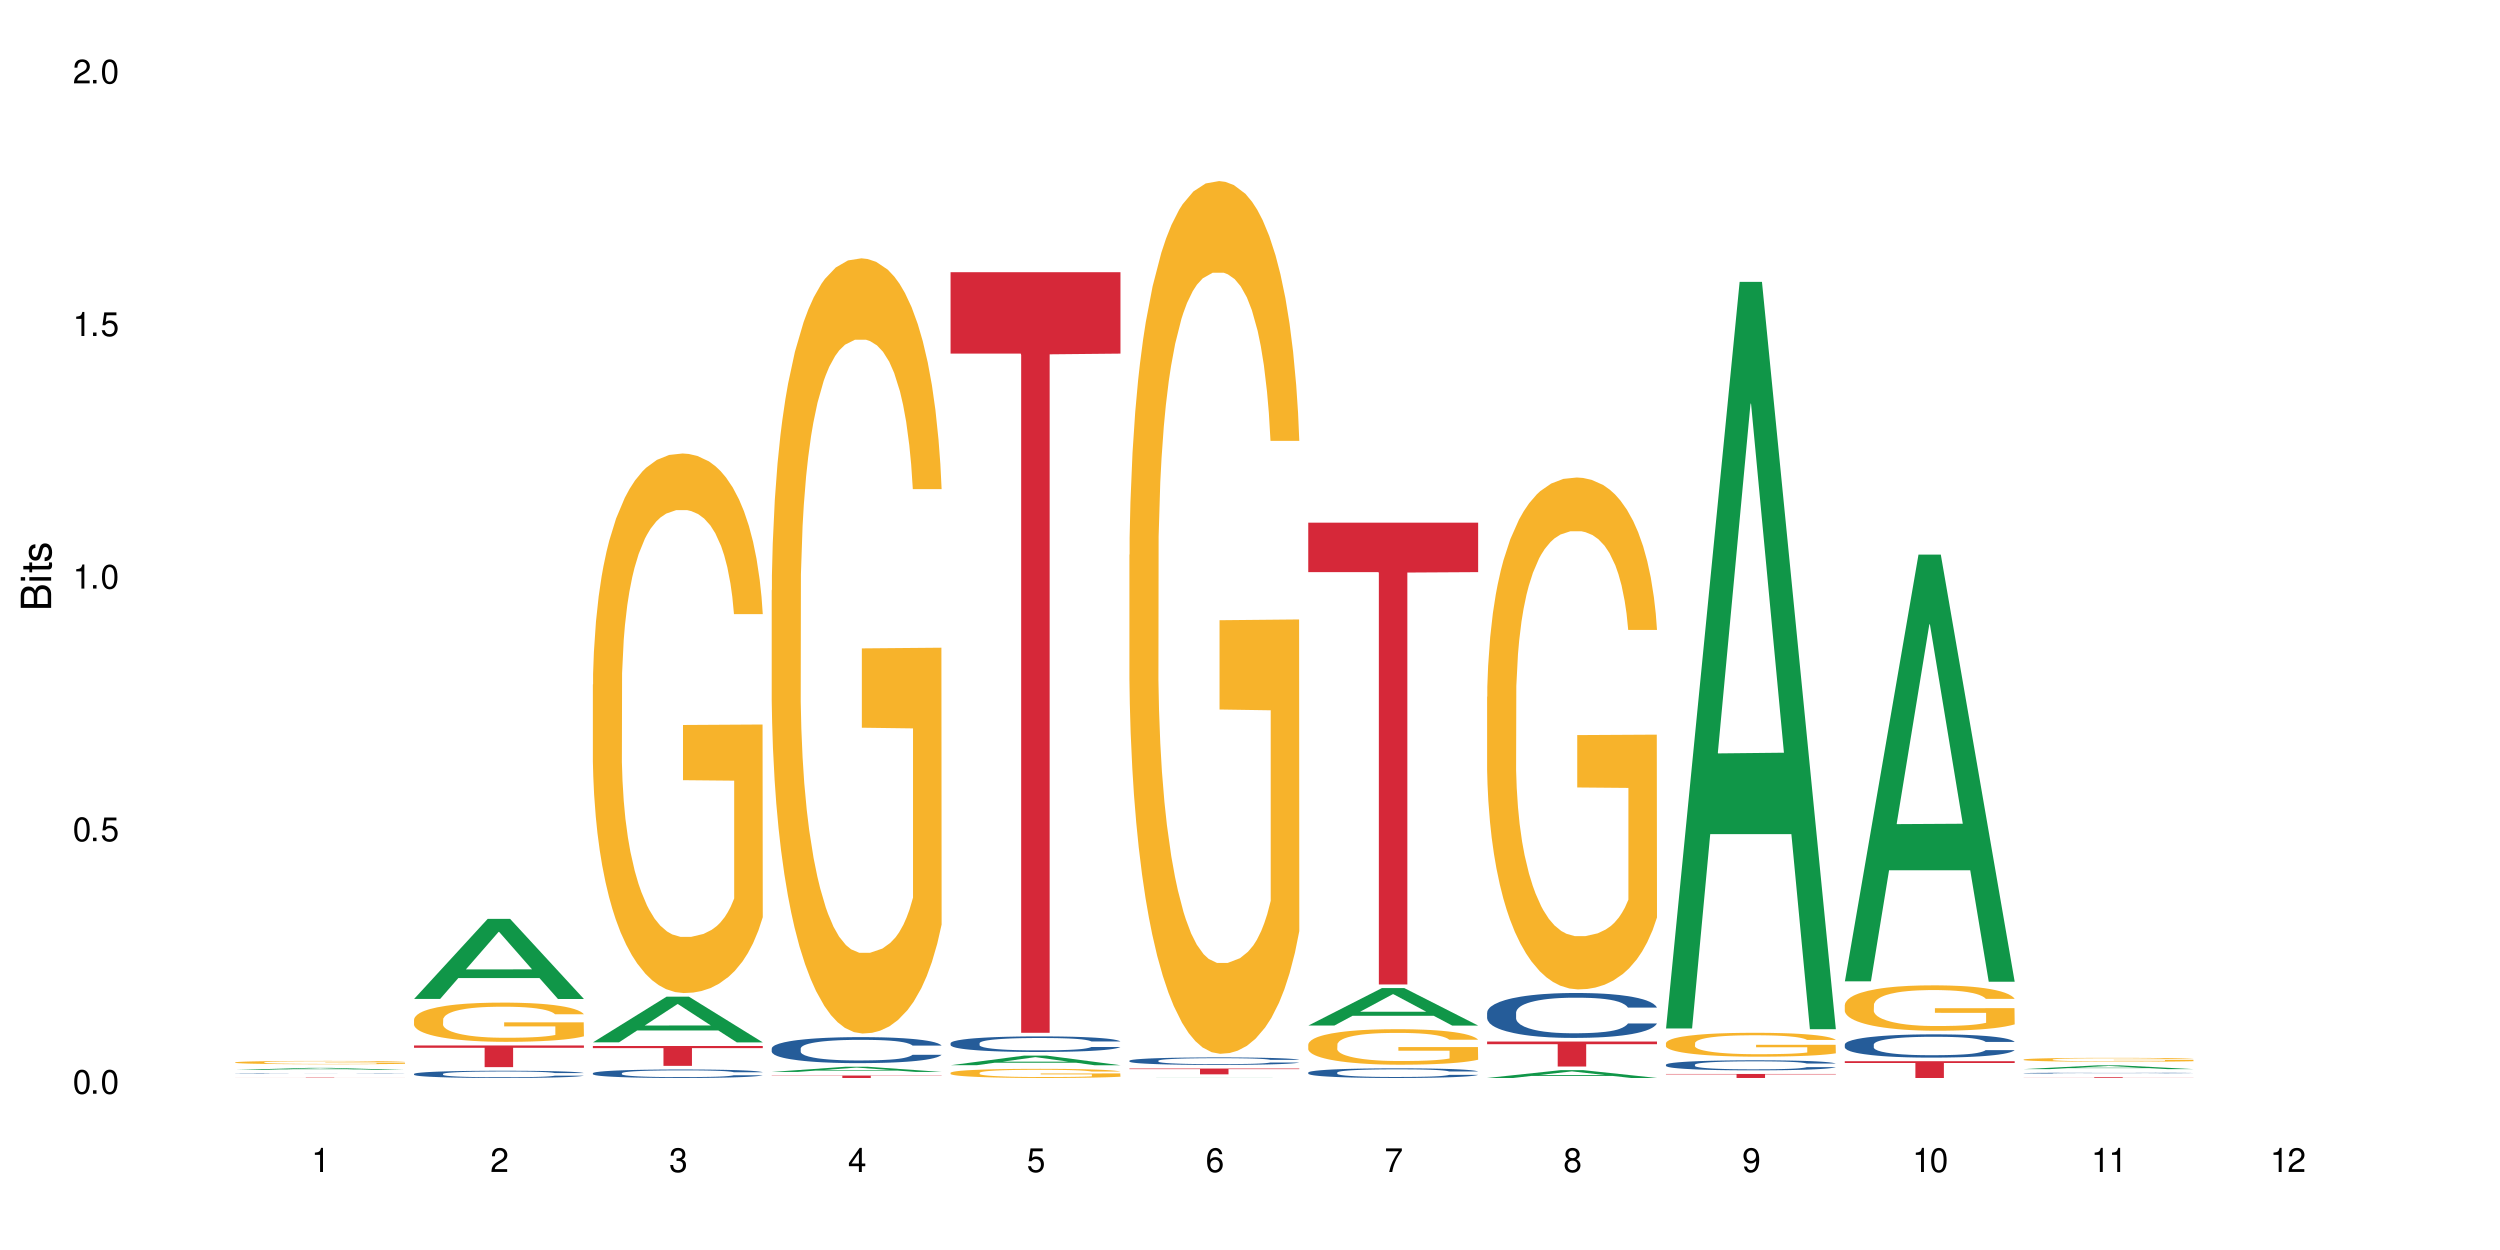 <?xml version="1.0" encoding="UTF-8"?>
<svg xmlns="http://www.w3.org/2000/svg" xmlns:xlink="http://www.w3.org/1999/xlink" width="720" height="360" viewBox="0 0 720 360">
<defs>
<g>
<g id="glyph-0-0">
</g>
<g id="glyph-0-1">
<path d="M 2.641 -6.938 C 2 -6.938 1.422 -6.656 1.078 -6.172 C 0.641 -5.562 0.406 -4.641 0.406 -3.359 C 0.406 -1.016 1.188 0.219 2.641 0.219 C 4.078 0.219 4.859 -1.016 4.859 -3.297 C 4.859 -4.641 4.656 -5.547 4.203 -6.172 C 3.844 -6.656 3.281 -6.938 2.641 -6.938 Z M 2.641 -6.188 C 3.547 -6.188 4 -5.25 4 -3.375 C 4 -1.406 3.562 -0.484 2.625 -0.484 C 1.734 -0.484 1.281 -1.438 1.281 -3.344 C 1.281 -5.25 1.734 -6.188 2.641 -6.188 Z M 2.641 -6.188 "/>
</g>
<g id="glyph-0-2">
<path d="M 1.828 -1 L 0.828 -1 L 0.828 0 L 1.828 0 Z M 1.828 -1 "/>
</g>
<g id="glyph-0-3">
<path d="M 4.562 -6.797 L 1.062 -6.797 L 0.547 -3.094 L 1.328 -3.094 C 1.719 -3.562 2.047 -3.734 2.578 -3.734 C 3.484 -3.734 4.062 -3.109 4.062 -2.094 C 4.062 -1.125 3.484 -0.531 2.578 -0.531 C 1.828 -0.531 1.375 -0.906 1.188 -1.672 L 0.328 -1.672 C 0.453 -1.109 0.547 -0.844 0.75 -0.594 C 1.125 -0.078 1.828 0.219 2.594 0.219 C 3.969 0.219 4.922 -0.781 4.922 -2.219 C 4.922 -3.562 4.031 -4.484 2.719 -4.484 C 2.25 -4.484 1.859 -4.359 1.469 -4.062 L 1.734 -5.969 L 4.562 -5.969 Z M 4.562 -6.797 "/>
</g>
<g id="glyph-0-4">
<path d="M 2.484 -4.938 L 2.484 0 L 3.328 0 L 3.328 -6.938 L 2.766 -6.938 C 2.469 -5.875 2.281 -5.734 0.984 -5.562 L 0.984 -4.938 Z M 2.484 -4.938 "/>
</g>
<g id="glyph-0-5">
<path d="M 4.859 -0.828 L 1.281 -0.828 C 1.359 -1.406 1.672 -1.781 2.5 -2.281 L 3.469 -2.828 C 4.406 -3.344 4.906 -4.062 4.906 -4.906 C 4.906 -5.484 4.672 -6.031 4.266 -6.406 C 3.859 -6.766 3.375 -6.938 2.719 -6.938 C 1.859 -6.938 1.219 -6.625 0.844 -6.031 C 0.609 -5.672 0.5 -5.234 0.484 -4.531 L 1.328 -4.531 C 1.359 -5.016 1.406 -5.281 1.531 -5.516 C 1.75 -5.938 2.188 -6.203 2.703 -6.203 C 3.469 -6.203 4.031 -5.641 4.031 -4.891 C 4.031 -4.344 3.719 -3.859 3.125 -3.516 L 2.234 -3 C 0.812 -2.172 0.406 -1.531 0.328 -0.016 L 4.859 -0.016 Z M 4.859 -0.828 "/>
</g>
<g id="glyph-0-6">
<path d="M 2.125 -3.188 L 2.578 -3.188 C 3.5 -3.188 3.984 -2.766 3.984 -1.922 C 3.984 -1.062 3.469 -0.531 2.594 -0.531 C 1.656 -0.531 1.203 -1 1.156 -2.016 L 0.312 -2.016 C 0.344 -1.453 0.438 -1.094 0.609 -0.781 C 0.953 -0.109 1.625 0.219 2.547 0.219 C 3.953 0.219 4.859 -0.625 4.859 -1.938 C 4.859 -2.828 4.516 -3.297 3.703 -3.594 C 4.344 -3.844 4.656 -4.328 4.656 -5.031 C 4.656 -6.219 3.875 -6.938 2.578 -6.938 C 1.203 -6.938 0.484 -6.172 0.453 -4.703 L 1.297 -4.703 C 1.312 -5.125 1.344 -5.359 1.453 -5.578 C 1.641 -5.969 2.062 -6.203 2.594 -6.203 C 3.344 -6.203 3.797 -5.75 3.797 -5 C 3.797 -4.516 3.609 -4.219 3.25 -4.047 C 3.016 -3.953 2.703 -3.922 2.125 -3.906 Z M 2.125 -3.188 "/>
</g>
<g id="glyph-0-7">
<path d="M 3.141 -1.672 L 3.141 0 L 3.984 0 L 3.984 -1.672 L 4.984 -1.672 L 4.984 -2.438 L 3.984 -2.438 L 3.984 -6.938 L 3.359 -6.938 L 0.266 -2.578 L 0.266 -1.672 Z M 3.141 -2.438 L 1 -2.438 L 3.141 -5.5 Z M 3.141 -2.438 "/>
</g>
<g id="glyph-0-8">
<path d="M 4.781 -5.125 C 4.609 -6.266 3.891 -6.938 2.844 -6.938 C 2.094 -6.938 1.422 -6.578 1.031 -5.953 C 0.594 -5.266 0.406 -4.422 0.406 -3.172 C 0.406 -2 0.578 -1.25 0.984 -0.641 C 1.359 -0.078 1.953 0.219 2.703 0.219 C 3.984 0.219 4.922 -0.75 4.922 -2.094 C 4.922 -3.375 4.062 -4.281 2.844 -4.281 C 2.172 -4.281 1.641 -4.031 1.281 -3.516 C 1.281 -5.234 1.828 -6.188 2.797 -6.188 C 3.391 -6.188 3.797 -5.797 3.938 -5.125 Z M 2.734 -3.531 C 3.547 -3.531 4.062 -2.953 4.062 -2.031 C 4.062 -1.156 3.484 -0.531 2.703 -0.531 C 1.922 -0.531 1.328 -1.188 1.328 -2.078 C 1.328 -2.938 1.906 -3.531 2.734 -3.531 Z M 2.734 -3.531 "/>
</g>
<g id="glyph-0-9">
<path d="M 4.984 -6.797 L 0.438 -6.797 L 0.438 -5.969 L 4.109 -5.969 C 2.5 -3.656 1.828 -2.234 1.328 0 L 2.219 0 C 2.594 -2.172 3.453 -4.047 4.984 -6.094 Z M 4.984 -6.797 "/>
</g>
<g id="glyph-0-10">
<path d="M 3.75 -3.656 C 4.469 -4.094 4.688 -4.438 4.688 -5.078 C 4.688 -6.172 3.844 -6.938 2.641 -6.938 C 1.438 -6.938 0.594 -6.172 0.594 -5.094 C 0.594 -4.438 0.812 -4.094 1.516 -3.656 C 0.734 -3.266 0.359 -2.703 0.359 -1.922 C 0.359 -0.656 1.281 0.219 2.641 0.219 C 3.984 0.219 4.922 -0.656 4.922 -1.922 C 4.922 -2.703 4.531 -3.266 3.75 -3.656 Z M 2.641 -6.188 C 3.359 -6.188 3.812 -5.75 3.812 -5.062 C 3.812 -4.406 3.344 -3.984 2.641 -3.984 C 1.922 -3.984 1.453 -4.406 1.453 -5.078 C 1.453 -5.75 1.922 -6.188 2.641 -6.188 Z M 2.641 -3.266 C 3.484 -3.266 4.062 -2.719 4.062 -1.906 C 4.062 -1.078 3.484 -0.531 2.625 -0.531 C 1.797 -0.531 1.219 -1.094 1.219 -1.906 C 1.219 -2.719 1.781 -3.266 2.641 -3.266 Z M 2.641 -3.266 "/>
</g>
<g id="glyph-0-11">
<path d="M 0.516 -1.578 C 0.672 -0.453 1.406 0.219 2.438 0.219 C 3.188 0.219 3.859 -0.141 4.266 -0.766 C 4.688 -1.453 4.891 -2.297 4.891 -3.547 C 4.891 -4.719 4.703 -5.453 4.312 -6.078 C 3.938 -6.641 3.344 -6.938 2.594 -6.938 C 1.297 -6.938 0.359 -5.969 0.359 -4.625 C 0.359 -3.344 1.234 -2.453 2.453 -2.453 C 3.094 -2.453 3.578 -2.672 4.016 -3.203 C 4 -1.484 3.469 -0.531 2.5 -0.531 C 1.906 -0.531 1.484 -0.906 1.359 -1.578 Z M 2.578 -6.203 C 3.375 -6.203 3.969 -5.531 3.969 -4.641 C 3.969 -3.797 3.391 -3.188 2.547 -3.188 C 1.734 -3.188 1.234 -3.766 1.234 -4.688 C 1.234 -5.562 1.797 -6.203 2.578 -6.203 Z M 2.578 -6.203 "/>
</g>
<g id="glyph-1-0">
</g>
<g id="glyph-1-1">
<path d="M 0 -0.953 L 0 -4.891 C 0 -5.719 -0.234 -6.344 -0.734 -6.797 C -1.188 -7.234 -1.812 -7.469 -2.5 -7.469 C -3.547 -7.469 -4.188 -7 -4.625 -5.875 C -4.984 -6.688 -5.625 -7.094 -6.531 -7.094 C -7.172 -7.094 -7.734 -6.859 -8.141 -6.391 C -8.562 -5.922 -8.75 -5.344 -8.75 -4.5 L -8.75 -0.953 Z M -4.984 -2.062 L -7.766 -2.062 L -7.766 -4.219 C -7.766 -4.844 -7.688 -5.203 -7.453 -5.5 C -7.219 -5.812 -6.859 -5.969 -6.375 -5.969 C -5.891 -5.969 -5.531 -5.812 -5.297 -5.5 C -5.062 -5.203 -4.984 -4.844 -4.984 -4.219 Z M -0.984 -2.062 L -4 -2.062 L -4 -4.781 C -4 -5.766 -3.438 -6.359 -2.484 -6.359 C -1.547 -6.359 -0.984 -5.766 -0.984 -4.781 Z M -0.984 -2.062 "/>
</g>
<g id="glyph-1-2">
<path d="M -6.281 -1.797 L -6.281 -0.797 L 0 -0.797 L 0 -1.797 Z M -8.75 -1.797 L -8.75 -0.797 L -7.484 -0.797 L -7.484 -1.797 Z M -8.75 -1.797 "/>
</g>
<g id="glyph-1-3">
<path d="M -6.281 -3.047 L -6.281 -2.016 L -8.016 -2.016 L -8.016 -1.016 L -6.281 -1.016 L -6.281 -0.172 L -5.469 -0.172 L -5.469 -1.016 L -0.719 -1.016 C -0.078 -1.016 0.281 -1.453 0.281 -2.234 C 0.281 -2.5 0.25 -2.719 0.188 -3.047 L -0.641 -3.047 C -0.609 -2.906 -0.594 -2.766 -0.594 -2.562 C -0.594 -2.141 -0.719 -2.016 -1.156 -2.016 L -5.469 -2.016 L -5.469 -3.047 Z M -6.281 -3.047 "/>
</g>
<g id="glyph-1-4">
<path d="M -4.531 -5.25 C -5.766 -5.25 -6.469 -4.422 -6.469 -2.969 C -6.469 -1.516 -5.719 -0.562 -4.547 -0.562 C -3.562 -0.562 -3.094 -1.062 -2.734 -2.562 L -2.516 -3.484 C -2.344 -4.188 -2.094 -4.469 -1.641 -4.469 C -1.047 -4.469 -0.641 -3.875 -0.641 -3 C -0.641 -2.453 -0.797 -2 -1.062 -1.75 C -1.25 -1.594 -1.422 -1.531 -1.875 -1.469 L -1.875 -0.406 C -0.422 -0.453 0.281 -1.266 0.281 -2.922 C 0.281 -4.5 -0.5 -5.516 -1.719 -5.516 C -2.656 -5.516 -3.172 -4.984 -3.469 -3.734 L -3.703 -2.766 C -3.891 -1.953 -4.156 -1.609 -4.594 -1.609 C -5.188 -1.609 -5.547 -2.125 -5.547 -2.938 C -5.547 -3.75 -5.203 -4.172 -4.531 -4.203 Z M -4.531 -5.25 "/>
</g>
</g>
</defs>
<rect x="-72" y="-36" width="864" height="432" fill="rgb(100%, 100%, 100%)" fill-opacity="1"/>
<path fill-rule="nonzero" fill="rgb(6.275%, 58.824%, 28.235%)" fill-opacity="1" d="M 67.73 308.148 L 67.785 308.148 L 88.957 307.543 L 95.387 307.543 L 116.664 308.148 L 109.188 308.148 L 103.855 307.988 L 80.488 307.988 L 75.258 308.148 L 67.73 308.148 L 82.734 307.926 L 101.711 307.926 L 92.25 307.641 L 92.145 307.641 L 92.039 307.645 L 82.684 307.926 L 82.734 307.926 Z M 67.73 308.148 "/>
<path fill-rule="nonzero" fill="rgb(14.51%, 36.078%, 60%)" fill-opacity="1" d="M 67.73 309.246 L 67.789 309.246 L 67.789 309.242 L 67.969 309.238 L 68.387 309.23 L 68.805 309.227 L 69.879 309.219 L 71.371 309.211 L 72.922 309.207 L 74.055 309.203 L 75.07 309.199 L 77.398 309.195 L 78.891 309.195 L 80.5 309.191 L 82.469 309.191 L 83.902 309.188 L 87.125 309.188 L 89.512 309.184 L 95.359 309.184 L 97.746 309.188 L 102.996 309.188 L 105.801 309.191 L 108.309 309.195 L 109.441 309.195 L 111.234 309.199 L 112.605 309.203 L 113.559 309.207 L 114.633 309.211 L 115.59 309.219 L 116.305 309.223 L 116.664 309.23 L 108.309 309.23 L 107.891 309.227 L 107.414 309.223 L 106.52 309.215 L 105.625 309.211 L 104.371 309.207 L 103.238 309.207 L 101.684 309.203 L 100.312 309.203 L 98.879 309.199 L 88.379 309.199 L 87.125 309.203 L 84.082 309.203 L 82.59 309.207 L 81.574 309.211 L 80.32 309.211 L 79.426 309.215 L 78.414 309.219 L 77.816 309.223 L 77.277 309.227 L 76.801 309.23 L 76.441 309.234 L 76.203 309.238 L 76.086 309.246 L 76.086 309.262 L 76.203 309.27 L 76.504 309.273 L 77.277 309.281 L 78.414 309.289 L 79.727 309.293 L 80.977 309.297 L 81.695 309.297 L 82.648 309.301 L 84.141 309.305 L 87.543 309.305 L 89.453 309.309 L 97.926 309.309 L 99.535 309.305 L 101.746 309.305 L 103.117 309.301 L 104.312 309.301 L 105.207 309.297 L 105.801 309.293 L 106.699 309.289 L 107.414 309.285 L 107.949 309.281 L 108.309 309.277 L 116.664 309.277 L 116.305 309.281 L 115.77 309.289 L 115.23 309.293 L 114.395 309.297 L 113.441 309.301 L 112.066 309.305 L 110.934 309.309 L 109.441 309.309 L 108.07 309.312 L 106.578 309.316 L 104.371 309.316 L 102.938 309.32 L 85.574 309.32 L 82.531 309.316 L 80.32 309.316 L 78.59 309.312 L 77.102 309.312 L 75.43 309.309 L 73.281 309.301 L 71.969 309.297 L 71.074 309.293 L 70.059 309.289 L 69.344 309.285 L 68.508 309.277 L 67.91 309.27 L 67.73 309.262 Z M 67.73 309.246 "/>
<path fill-rule="nonzero" fill="rgb(96.863%, 70.196%, 16.863%)" fill-opacity="1" d="M 67.73 305.953 L 67.789 305.953 L 67.789 305.934 L 68.031 305.895 L 68.625 305.84 L 69.402 305.797 L 70.238 305.762 L 70.773 305.742 L 71.668 305.715 L 72.445 305.695 L 74.414 305.656 L 76.922 305.621 L 78.293 305.602 L 79.844 305.59 L 82.051 305.57 L 83.066 305.566 L 86.172 305.551 L 89.691 305.543 L 93.57 305.539 L 95.359 305.539 L 97.805 305.543 L 101.148 305.555 L 103.059 305.562 L 104.551 305.57 L 106.102 305.582 L 108.012 305.602 L 109.801 305.621 L 111.234 305.645 L 112.664 305.668 L 113.859 305.699 L 114.871 305.73 L 115.77 305.766 L 116.305 305.797 L 116.664 305.828 L 108.367 305.828 L 107.891 305.797 L 107.355 305.773 L 106.461 305.742 L 105.562 305.723 L 104.668 305.707 L 102.996 305.684 L 101.566 305.668 L 99.777 305.656 L 98.047 305.648 L 96.074 305.645 L 94.883 305.641 L 91.719 305.641 L 88.855 305.648 L 87.184 305.656 L 85.992 305.66 L 84.32 305.676 L 83.305 305.684 L 82.707 305.691 L 80.918 305.719 L 79.727 305.746 L 79.07 305.762 L 78.234 305.789 L 77.637 305.812 L 76.98 305.848 L 76.621 305.875 L 76.145 305.934 L 76.086 306.094 L 76.266 306.125 L 76.621 306.16 L 77.102 306.195 L 77.816 306.227 L 78.531 306.254 L 79.785 306.289 L 80.859 306.309 L 81.695 306.324 L 83.305 306.348 L 83.961 306.355 L 85.512 306.371 L 87.125 306.387 L 89.094 306.395 L 90.586 306.402 L 92.973 306.406 L 96.016 306.406 L 99.598 306.398 L 101.863 306.395 L 103.414 306.387 L 104.43 306.379 L 105.684 306.371 L 106.578 306.363 L 107.414 306.352 L 108.43 306.336 L 108.43 306.125 L 93.688 306.125 L 93.688 306.027 L 116.602 306.023 L 116.664 306.371 L 115.41 306.395 L 113.859 306.418 L 112.367 306.434 L 110.816 306.449 L 108.605 306.465 L 106.816 306.477 L 104.07 306.488 L 101.566 306.496 L 98.941 306.504 L 96.613 306.504 L 93.867 306.508 L 91.422 306.504 L 88.797 306.5 L 86.707 306.492 L 84.797 306.484 L 82.887 306.473 L 80.5 306.453 L 78.949 306.438 L 77.34 306.418 L 75.727 306.398 L 74.297 306.375 L 73.34 306.355 L 72.387 306.336 L 71.371 306.309 L 70.418 306.277 L 69.699 306.25 L 69.043 306.219 L 68.566 306.191 L 68.09 306.152 L 67.852 306.117 L 67.73 306.09 Z M 67.73 305.953 "/>
<path fill-rule="nonzero" fill="rgb(83.922%, 15.686%, 22.353%)" fill-opacity="1" d="M 67.73 310.359 L 116.664 310.359 L 116.664 310.371 L 96.27 310.371 L 96.27 310.457 L 88.066 310.457 L 88.066 310.371 L 67.73 310.371 Z M 67.73 310.359 "/>
<path fill-rule="nonzero" fill="rgb(6.275%, 58.824%, 28.235%)" fill-opacity="1" d="M 119.238 287.691 L 119.289 287.668 L 140.465 264.625 L 146.895 264.625 L 168.172 287.711 L 160.695 287.711 L 155.363 281.684 L 131.996 281.684 L 126.766 287.691 L 119.238 287.691 L 134.242 279.191 L 153.219 279.172 L 143.758 268.395 L 143.652 268.375 L 143.547 268.438 L 134.191 279.172 L 134.242 279.191 Z M 119.238 287.691 "/>
<path fill-rule="nonzero" fill="rgb(14.51%, 36.078%, 60%)" fill-opacity="1" d="M 119.238 309.281 L 119.297 309.277 L 119.297 309.234 L 119.477 309.16 L 119.895 309.07 L 120.312 309.008 L 121.387 308.895 L 122.879 308.785 L 124.43 308.703 L 125.562 308.652 L 126.578 308.613 L 128.906 308.543 L 130.398 308.508 L 132.008 308.477 L 133.977 308.441 L 135.41 308.422 L 138.633 308.395 L 141.02 308.379 L 142.871 308.375 L 146.867 308.375 L 149.254 308.383 L 150.984 308.391 L 152.895 308.406 L 154.504 308.422 L 157.309 308.465 L 159.816 308.52 L 160.949 308.551 L 162.742 308.609 L 164.113 308.664 L 165.066 308.715 L 166.141 308.785 L 167.098 308.871 L 167.812 308.969 L 168.172 309.051 L 159.816 309.051 L 159.398 308.973 L 158.922 308.914 L 158.027 308.836 L 157.133 308.781 L 155.879 308.727 L 154.746 308.691 L 153.191 308.652 L 151.82 308.633 L 150.387 308.613 L 149.016 308.602 L 146.391 308.59 L 143.348 308.59 L 142.211 308.594 L 139.887 308.609 L 138.633 308.625 L 136.844 308.648 L 135.59 308.676 L 134.098 308.715 L 133.082 308.746 L 131.828 308.797 L 130.934 308.84 L 129.922 308.902 L 129.324 308.949 L 128.785 309.004 L 128.309 309.066 L 127.949 309.133 L 127.711 309.203 L 127.594 309.27 L 127.594 309.566 L 127.711 309.637 L 128.012 309.715 L 128.785 309.832 L 129.922 309.934 L 131.234 310.012 L 132.484 310.07 L 133.203 310.098 L 134.156 310.129 L 135.648 310.164 L 137.797 310.203 L 139.051 310.219 L 140.961 310.234 L 142.93 310.242 L 145.555 310.242 L 147.883 310.234 L 149.434 310.223 L 151.043 310.211 L 153.254 310.176 L 154.625 310.145 L 155.816 310.109 L 156.715 310.074 L 157.309 310.043 L 158.207 309.984 L 158.922 309.918 L 159.457 309.852 L 159.816 309.789 L 168.172 309.789 L 167.812 309.863 L 167.277 309.938 L 166.738 309.992 L 165.902 310.062 L 164.949 310.121 L 163.574 310.188 L 162.441 310.23 L 160.949 310.277 L 159.578 310.312 L 158.086 310.348 L 155.879 310.383 L 154.445 310.402 L 152.895 310.422 L 151.043 310.438 L 148.719 310.449 L 146.211 310.457 L 141.379 310.457 L 139.527 310.449 L 137.082 310.43 L 134.039 310.395 L 131.828 310.359 L 130.098 310.324 L 128.605 310.285 L 126.938 310.234 L 124.789 310.148 L 123.477 310.086 L 122.582 310.031 L 121.566 309.957 L 120.852 309.891 L 120.016 309.785 L 119.418 309.648 L 119.238 309.543 Z M 119.238 309.281 "/>
<path fill-rule="nonzero" fill="rgb(96.863%, 70.196%, 16.863%)" fill-opacity="1" d="M 119.238 293.59 L 119.297 293.578 L 119.297 293.375 L 119.535 292.91 L 120.133 292.27 L 120.91 291.742 L 121.746 291.328 L 122.281 291.113 L 123.176 290.805 L 123.953 290.578 L 125.922 290.113 L 128.43 289.68 L 129.801 289.492 L 131.352 289.316 L 133.559 289.121 L 134.574 289.047 L 137.676 288.883 L 141.199 288.781 L 145.078 288.75 L 146.867 288.758 L 149.312 288.801 L 152.656 288.914 L 154.566 289.02 L 156.059 289.121 L 157.609 289.254 L 159.52 289.461 L 161.309 289.711 L 162.742 289.957 L 164.172 290.266 L 165.367 290.598 L 166.379 290.957 L 167.277 291.391 L 167.812 291.754 L 168.172 292.113 L 159.875 292.113 L 159.398 291.754 L 158.863 291.473 L 157.965 291.133 L 157.07 290.887 L 156.176 290.691 L 154.504 290.422 L 153.074 290.258 L 151.281 290.113 L 149.551 290.02 L 147.582 289.957 L 146.391 289.938 L 143.227 289.938 L 140.363 290.008 L 138.691 290.09 L 137.5 290.172 L 135.828 290.328 L 134.812 290.453 L 134.215 290.535 L 132.426 290.855 L 131.234 291.145 L 130.578 291.34 L 129.742 291.648 L 129.145 291.93 L 128.488 292.34 L 128.129 292.652 L 127.652 293.352 L 127.594 295.211 L 127.773 295.602 L 128.129 296.027 L 128.605 296.398 L 129.324 296.789 L 130.039 297.09 L 131.293 297.492 L 132.367 297.762 L 133.203 297.938 L 134.812 298.215 L 135.469 298.309 L 137.02 298.492 L 138.633 298.637 L 140.602 298.762 L 142.094 298.824 L 144.48 298.875 L 147.523 298.875 L 151.105 298.812 L 153.371 298.73 L 154.922 298.648 L 155.938 298.574 L 157.191 298.461 L 158.086 298.359 L 158.922 298.246 L 159.938 298.07 L 159.938 295.602 L 145.195 295.594 L 145.195 294.438 L 168.109 294.426 L 168.172 298.461 L 166.918 298.742 L 165.367 299.008 L 163.875 299.215 L 162.324 299.391 L 160.113 299.586 L 158.324 299.711 L 155.578 299.855 L 153.074 299.949 L 150.449 300.012 L 148.121 300.043 L 145.375 300.051 L 142.93 300.031 L 140.305 299.969 L 138.215 299.887 L 136.305 299.785 L 134.395 299.648 L 132.008 299.434 L 130.457 299.258 L 128.848 299.039 L 127.234 298.781 L 125.801 298.504 L 124.848 298.285 L 123.895 298.039 L 122.879 297.73 L 121.926 297.379 L 121.207 297.059 L 120.551 296.695 L 120.074 296.355 L 119.598 295.891 L 119.359 295.52 L 119.238 295.199 Z M 119.238 293.59 "/>
<path fill-rule="nonzero" fill="rgb(83.922%, 15.686%, 22.353%)" fill-opacity="1" d="M 119.238 301.09 L 168.172 301.09 L 168.172 301.758 L 147.777 301.766 L 147.777 307.336 L 139.574 307.336 L 139.574 301.77 L 139.453 301.758 L 119.238 301.758 Z M 119.238 301.09 "/>
<path fill-rule="nonzero" fill="rgb(6.275%, 58.824%, 28.235%)" fill-opacity="1" d="M 170.746 300.195 L 170.797 300.184 L 191.973 287.039 L 198.402 287.039 L 219.68 300.207 L 212.203 300.207 L 206.871 296.77 L 183.504 296.77 L 178.273 300.195 L 170.746 300.195 L 185.75 295.348 L 204.727 295.336 L 195.266 289.191 L 195.16 289.176 L 195.055 289.215 L 185.699 295.336 L 185.75 295.348 Z M 170.746 300.195 "/>
<path fill-rule="nonzero" fill="rgb(14.51%, 36.078%, 60%)" fill-opacity="1" d="M 170.746 309.074 L 170.805 309.074 L 170.805 309.02 L 170.984 308.934 L 171.402 308.828 L 171.82 308.754 L 172.895 308.621 L 174.387 308.492 L 175.938 308.395 L 177.07 308.336 L 178.086 308.293 L 180.414 308.211 L 181.906 308.168 L 183.516 308.129 L 185.484 308.09 L 186.918 308.07 L 190.141 308.031 L 192.527 308.016 L 194.375 308.012 L 198.375 308.012 L 200.762 308.02 L 202.492 308.031 L 204.402 308.047 L 206.012 308.07 L 208.816 308.117 L 211.324 308.18 L 212.457 308.215 L 214.25 308.285 L 215.621 308.352 L 216.574 308.41 L 217.648 308.492 L 218.605 308.594 L 219.32 308.707 L 219.68 308.805 L 211.324 308.805 L 210.906 308.715 L 210.43 308.645 L 209.535 308.555 L 208.641 308.488 L 207.387 308.426 L 206.25 308.383 L 204.699 308.34 L 203.328 308.312 L 201.895 308.293 L 200.523 308.277 L 197.898 308.266 L 194.855 308.266 L 193.719 308.27 L 191.395 308.289 L 190.141 308.305 L 188.352 308.336 L 187.098 308.363 L 185.605 308.41 L 184.59 308.445 L 183.336 308.504 L 182.441 308.555 L 181.426 308.629 L 180.832 308.688 L 180.293 308.75 L 179.816 308.824 L 179.457 308.902 L 179.219 308.984 L 179.102 309.066 L 179.102 309.41 L 179.219 309.492 L 179.52 309.586 L 180.293 309.723 L 181.426 309.84 L 182.742 309.934 L 183.992 310.004 L 184.711 310.035 L 185.664 310.07 L 187.156 310.113 L 189.305 310.16 L 190.559 310.176 L 192.469 310.195 L 194.438 310.203 L 197.062 310.203 L 199.391 310.195 L 200.941 310.184 L 202.551 310.164 L 204.762 310.129 L 206.133 310.094 L 207.324 310.051 L 208.223 310.008 L 208.816 309.973 L 209.711 309.902 L 210.43 309.824 L 210.965 309.746 L 211.324 309.672 L 219.68 309.672 L 219.32 309.762 L 218.785 309.848 L 218.246 309.914 L 217.41 309.992 L 216.457 310.059 L 215.082 310.141 L 213.949 310.191 L 212.457 310.246 L 211.086 310.289 L 209.594 310.328 L 207.387 310.371 L 205.953 310.395 L 204.402 310.414 L 202.551 310.434 L 200.227 310.449 L 197.719 310.457 L 195.391 310.457 L 192.887 310.453 L 191.035 310.445 L 188.59 310.426 L 185.547 310.387 L 183.336 310.344 L 181.605 310.301 L 180.113 310.254 L 178.445 310.195 L 176.297 310.098 L 174.984 310.02 L 174.086 309.957 L 173.074 309.871 L 172.355 309.793 L 171.523 309.668 L 170.926 309.508 L 170.746 309.383 Z M 170.746 309.074 "/>
<path fill-rule="nonzero" fill="rgb(96.863%, 70.196%, 16.863%)" fill-opacity="1" d="M 170.746 197.16 L 170.805 197.02 L 170.805 194.18 L 171.043 187.793 L 171.641 178.996 L 172.418 171.758 L 173.254 166.078 L 173.789 163.098 L 174.684 158.844 L 175.461 155.719 L 177.43 149.332 L 179.938 143.371 L 181.309 140.816 L 182.859 138.406 L 185.066 135.711 L 186.082 134.715 L 189.184 132.445 L 192.707 131.027 L 196.586 130.602 L 198.375 130.742 L 200.82 131.309 L 204.164 132.871 L 206.074 134.289 L 207.566 135.711 L 209.117 137.555 L 211.027 140.391 L 212.816 143.797 L 214.25 147.203 L 215.68 151.461 L 216.875 156.004 L 217.887 160.969 L 218.785 166.93 L 219.32 171.898 L 219.68 176.867 L 211.383 176.867 L 210.906 171.898 L 210.371 168.066 L 209.473 163.383 L 208.578 159.977 L 207.684 157.281 L 206.012 153.59 L 204.582 151.32 L 202.789 149.332 L 201.059 148.055 L 199.09 147.203 L 197.898 146.922 L 194.734 146.922 L 191.871 147.914 L 190.199 149.051 L 189.008 150.184 L 187.336 152.312 L 186.32 154.016 L 185.723 155.152 L 183.934 159.551 L 182.742 163.523 L 182.086 166.223 L 181.25 170.48 L 180.652 174.312 L 179.996 179.988 L 179.637 184.246 L 179.16 193.895 L 179.102 219.441 L 179.281 224.836 L 179.637 230.652 L 180.113 235.762 L 180.832 241.156 L 181.547 245.27 L 182.801 250.805 L 183.875 254.496 L 184.711 256.906 L 186.32 260.738 L 186.977 262.016 L 188.527 264.57 L 190.141 266.559 L 192.109 268.262 L 193.602 269.113 L 195.988 269.82 L 199.031 269.82 L 202.613 268.969 L 204.879 267.836 L 206.43 266.699 L 207.445 265.707 L 208.699 264.145 L 209.594 262.727 L 210.43 261.164 L 211.445 258.754 L 211.445 224.836 L 196.703 224.691 L 196.703 208.797 L 219.617 208.656 L 219.68 264.145 L 218.426 267.977 L 216.875 271.668 L 215.383 274.504 L 213.832 276.918 L 211.621 279.613 L 209.832 281.316 L 207.086 283.305 L 204.582 284.582 L 201.957 285.434 L 199.629 285.859 L 196.883 286 L 194.438 285.719 L 191.812 284.867 L 189.723 283.73 L 187.812 282.312 L 185.902 280.465 L 183.516 277.484 L 181.965 275.074 L 180.355 272.094 L 178.742 268.543 L 177.309 264.715 L 176.355 261.734 L 175.402 258.328 L 174.387 254.07 L 173.43 249.242 L 172.715 244.844 L 172.059 239.879 L 171.582 235.195 L 171.105 228.809 L 170.867 223.699 L 170.746 219.301 Z M 170.746 197.16 "/>
<path fill-rule="nonzero" fill="rgb(83.922%, 15.686%, 22.353%)" fill-opacity="1" d="M 170.746 301.246 L 219.68 301.246 L 219.68 301.859 L 199.285 301.863 L 199.285 306.973 L 191.078 306.973 L 191.078 301.867 L 190.961 301.859 L 170.746 301.859 Z M 170.746 301.246 "/>
<path fill-rule="nonzero" fill="rgb(6.275%, 58.824%, 28.235%)" fill-opacity="1" d="M 222.254 308.715 L 222.305 308.711 L 243.48 307.223 L 249.91 307.223 L 271.188 308.715 L 263.711 308.715 L 258.379 308.324 L 235.008 308.324 L 229.781 308.715 L 222.254 308.715 L 237.258 308.164 L 256.234 308.164 L 246.773 307.465 L 246.668 307.465 L 246.562 307.469 L 237.207 308.164 L 237.258 308.164 Z M 222.254 308.715 "/>
<path fill-rule="nonzero" fill="rgb(14.51%, 36.078%, 60%)" fill-opacity="1" d="M 222.254 301.957 L 222.312 301.949 L 222.312 301.785 L 222.492 301.523 L 222.91 301.195 L 223.328 300.969 L 224.402 300.566 L 225.895 300.176 L 227.445 299.875 L 228.578 299.695 L 229.594 299.559 L 231.922 299.309 L 233.414 299.176 L 235.023 299.059 L 236.992 298.945 L 238.426 298.875 L 241.648 298.766 L 244.035 298.719 L 245.883 298.699 L 249.883 298.699 L 252.27 298.727 L 254 298.758 L 255.91 298.812 L 257.52 298.875 L 260.324 299.027 L 262.832 299.219 L 263.965 299.328 L 265.754 299.539 L 267.129 299.746 L 268.082 299.922 L 269.156 300.176 L 270.113 300.484 L 270.828 300.832 L 271.188 301.129 L 262.832 301.129 L 262.414 300.852 L 261.938 300.641 L 261.043 300.359 L 260.145 300.164 L 258.895 299.965 L 257.758 299.832 L 256.207 299.703 L 254.836 299.621 L 253.402 299.559 L 252.031 299.52 L 249.406 299.477 L 246.363 299.477 L 245.227 299.492 L 242.902 299.547 L 241.648 299.594 L 239.855 299.691 L 238.605 299.777 L 237.113 299.914 L 236.098 300.031 L 234.844 300.211 L 233.949 300.367 L 232.934 300.594 L 232.34 300.766 L 231.801 300.957 L 231.324 301.184 L 230.965 301.422 L 230.727 301.676 L 230.609 301.922 L 230.609 302.98 L 230.727 303.227 L 231.027 303.516 L 231.801 303.934 L 232.934 304.297 L 234.25 304.582 L 235.5 304.789 L 236.219 304.883 L 237.172 304.992 L 238.664 305.129 L 240.812 305.266 L 242.066 305.324 L 243.977 305.379 L 245.945 305.406 L 248.57 305.406 L 250.898 305.379 L 252.449 305.344 L 254.059 305.289 L 256.266 305.172 L 257.641 305.062 L 258.832 304.934 L 259.73 304.801 L 260.324 304.691 L 261.219 304.48 L 261.938 304.246 L 262.473 304.008 L 262.832 303.777 L 271.188 303.777 L 270.828 304.051 L 270.289 304.316 L 269.754 304.516 L 268.918 304.754 L 267.965 304.965 L 266.59 305.207 L 265.457 305.363 L 263.965 305.535 L 262.594 305.664 L 261.102 305.781 L 258.895 305.918 L 257.461 305.984 L 255.91 306.047 L 254.059 306.102 L 251.73 306.148 L 249.227 306.176 L 246.898 306.184 L 244.391 306.172 L 242.543 306.145 L 240.098 306.082 L 237.051 305.957 L 234.844 305.828 L 233.113 305.699 L 231.621 305.562 L 229.953 305.379 L 227.805 305.074 L 226.492 304.844 L 225.594 304.652 L 224.582 304.383 L 223.863 304.145 L 223.031 303.762 L 222.434 303.277 L 222.254 302.898 Z M 222.254 301.957 "/>
<path fill-rule="nonzero" fill="rgb(96.863%, 70.196%, 16.863%)" fill-opacity="1" d="M 222.254 170.02 L 222.312 169.816 L 222.312 165.738 L 222.551 156.562 L 223.148 143.922 L 223.926 133.523 L 224.762 125.367 L 225.297 121.086 L 226.191 114.969 L 226.969 110.48 L 228.938 101.305 L 231.445 92.742 L 232.816 89.074 L 234.367 85.605 L 236.574 81.73 L 237.59 80.305 L 240.691 77.043 L 244.215 75.004 L 248.094 74.391 L 249.883 74.598 L 252.328 75.41 L 255.672 77.656 L 257.582 79.691 L 259.07 81.73 L 260.625 84.383 L 262.535 88.461 L 264.324 93.355 L 265.754 98.25 L 267.188 104.363 L 268.383 110.891 L 269.395 118.027 L 270.289 126.59 L 270.828 133.727 L 271.188 140.863 L 262.891 140.863 L 262.414 133.727 L 261.875 128.223 L 260.98 121.492 L 260.086 116.598 L 259.191 112.727 L 257.52 107.422 L 256.09 104.16 L 254.297 101.305 L 252.566 99.473 L 250.598 98.25 L 249.406 97.84 L 246.242 97.84 L 243.379 99.266 L 241.707 100.898 L 240.516 102.531 L 238.844 105.59 L 237.828 108.035 L 237.23 109.668 L 235.441 115.988 L 234.25 121.695 L 233.59 125.57 L 232.758 131.688 L 232.16 137.191 L 231.504 145.348 L 231.145 151.465 L 230.668 165.332 L 230.609 202.031 L 230.785 209.781 L 231.145 218.141 L 231.621 225.48 L 232.34 233.23 L 233.055 239.141 L 234.309 247.094 L 235.383 252.395 L 236.219 255.859 L 237.828 261.367 L 238.484 263.203 L 240.035 266.871 L 241.648 269.727 L 243.617 272.172 L 245.109 273.398 L 247.496 274.414 L 250.539 274.414 L 254.121 273.191 L 256.387 271.562 L 257.938 269.93 L 258.953 268.504 L 260.207 266.262 L 261.102 264.223 L 261.938 261.977 L 262.949 258.512 L 262.949 209.781 L 248.211 209.578 L 248.211 186.738 L 271.125 186.535 L 271.188 266.262 L 269.934 271.766 L 268.383 277.066 L 266.891 281.145 L 265.34 284.609 L 263.129 288.484 L 261.34 290.934 L 258.594 293.785 L 256.09 295.621 L 253.465 296.844 L 251.137 297.457 L 248.391 297.66 L 245.945 297.254 L 243.32 296.027 L 241.23 294.398 L 239.32 292.359 L 237.41 289.707 L 235.023 285.426 L 233.473 281.961 L 231.859 277.68 L 230.25 272.582 L 228.816 267.074 L 227.863 262.793 L 226.91 257.898 L 225.895 251.785 L 224.938 244.852 L 224.223 238.531 L 223.566 231.395 L 223.09 224.664 L 222.613 215.488 L 222.375 208.148 L 222.254 201.828 Z M 222.254 170.02 "/>
<path fill-rule="nonzero" fill="rgb(83.922%, 15.686%, 22.353%)" fill-opacity="1" d="M 222.254 309.754 L 271.188 309.754 L 271.188 309.828 L 250.793 309.828 L 250.793 310.457 L 242.586 310.457 L 242.586 309.828 L 222.254 309.828 Z M 222.254 309.754 "/>
<path fill-rule="nonzero" fill="rgb(6.275%, 58.824%, 28.235%)" fill-opacity="1" d="M 273.762 306.785 L 273.812 306.781 L 294.984 304.008 L 301.418 304.008 L 322.695 306.789 L 315.219 306.789 L 309.887 306.062 L 286.516 306.062 L 281.289 306.785 L 273.762 306.785 L 288.766 305.762 L 307.742 305.762 L 298.281 304.465 L 298.176 304.461 L 298.07 304.469 L 288.711 305.762 L 288.766 305.762 Z M 273.762 306.785 "/>
<path fill-rule="nonzero" fill="rgb(14.51%, 36.078%, 60%)" fill-opacity="1" d="M 273.762 300.434 L 273.82 300.43 L 273.82 300.332 L 274 300.176 L 274.418 299.977 L 274.836 299.844 L 275.91 299.602 L 277.402 299.367 L 278.953 299.184 L 280.086 299.078 L 281.102 298.996 L 283.43 298.844 L 284.922 298.766 L 286.531 298.695 L 288.5 298.629 L 289.934 298.586 L 293.156 298.52 L 295.543 298.492 L 297.391 298.48 L 301.391 298.48 L 303.777 298.496 L 305.508 298.516 L 307.418 298.551 L 309.027 298.586 L 311.832 298.676 L 314.34 298.793 L 315.473 298.855 L 317.262 298.984 L 318.637 299.109 L 319.59 299.215 L 320.664 299.367 L 321.621 299.551 L 322.336 299.762 L 322.695 299.938 L 314.34 299.938 L 313.922 299.773 L 313.445 299.645 L 312.551 299.477 L 311.652 299.359 L 310.402 299.238 L 309.266 299.16 L 307.715 299.082 L 306.344 299.035 L 304.91 298.996 L 303.539 298.973 L 300.914 298.949 L 297.871 298.949 L 296.734 298.957 L 294.41 298.988 L 293.156 299.016 L 291.363 299.074 L 290.113 299.129 L 288.621 299.211 L 287.605 299.281 L 286.352 299.387 L 285.457 299.48 L 284.441 299.617 L 283.848 299.719 L 283.309 299.836 L 282.832 299.969 L 282.473 300.113 L 282.234 300.266 L 282.117 300.414 L 282.117 301.051 L 282.234 301.199 L 282.535 301.371 L 283.309 301.621 L 284.441 301.84 L 285.754 302.012 L 287.008 302.133 L 287.727 302.191 L 288.68 302.258 L 290.172 302.34 L 292.32 302.422 L 293.574 302.453 L 295.484 302.488 L 297.453 302.504 L 300.078 302.504 L 302.406 302.488 L 303.957 302.469 L 305.566 302.434 L 307.773 302.363 L 309.148 302.297 L 310.34 302.219 L 311.234 302.145 L 311.832 302.078 L 312.727 301.949 L 313.445 301.809 L 313.98 301.668 L 314.34 301.527 L 322.695 301.527 L 322.336 301.691 L 321.797 301.852 L 321.262 301.969 L 320.426 302.113 L 319.473 302.242 L 318.098 302.387 L 316.965 302.48 L 315.473 302.582 L 314.102 302.66 L 312.609 302.73 L 310.402 302.812 L 308.969 302.852 L 307.418 302.891 L 305.566 302.922 L 303.238 302.953 L 300.734 302.969 L 298.406 302.973 L 295.898 302.965 L 294.051 302.949 L 291.605 302.91 L 288.559 302.836 L 286.352 302.758 L 284.621 302.68 L 283.129 302.598 L 281.461 302.488 L 279.312 302.309 L 278 302.168 L 277.102 302.051 L 276.09 301.891 L 275.371 301.75 L 274.535 301.52 L 273.941 301.227 L 273.762 301 Z M 273.762 300.434 "/>
<path fill-rule="nonzero" fill="rgb(96.863%, 70.196%, 16.863%)" fill-opacity="1" d="M 273.762 308.953 L 273.82 308.949 L 273.82 308.902 L 274.059 308.793 L 274.656 308.645 L 275.434 308.523 L 276.27 308.426 L 276.805 308.375 L 277.699 308.305 L 278.477 308.25 L 280.445 308.145 L 282.949 308.043 L 284.324 308 L 285.875 307.957 L 288.082 307.91 L 289.098 307.895 L 292.199 307.855 L 295.723 307.832 L 299.602 307.824 L 301.391 307.828 L 303.836 307.836 L 307.18 307.863 L 309.09 307.887 L 310.578 307.91 L 312.133 307.941 L 314.039 307.992 L 315.832 308.051 L 317.262 308.105 L 318.695 308.18 L 319.891 308.258 L 320.902 308.34 L 321.797 308.441 L 322.336 308.523 L 322.695 308.609 L 314.398 308.609 L 313.922 308.523 L 313.383 308.461 L 312.488 308.383 L 311.594 308.324 L 310.699 308.277 L 309.027 308.215 L 307.598 308.176 L 305.805 308.145 L 304.074 308.121 L 302.105 308.105 L 300.914 308.102 L 297.75 308.102 L 294.887 308.117 L 293.215 308.137 L 292.02 308.156 L 290.352 308.195 L 289.336 308.223 L 288.738 308.242 L 286.949 308.316 L 285.754 308.383 L 285.098 308.43 L 284.266 308.5 L 283.668 308.566 L 283.012 308.664 L 282.652 308.734 L 282.176 308.898 L 282.117 309.332 L 282.293 309.422 L 282.652 309.52 L 283.129 309.609 L 283.848 309.699 L 284.562 309.77 L 285.816 309.863 L 286.891 309.926 L 287.727 309.965 L 289.336 310.031 L 289.992 310.051 L 291.543 310.098 L 293.156 310.129 L 295.125 310.16 L 296.617 310.172 L 299.004 310.184 L 302.047 310.184 L 305.625 310.172 L 307.895 310.152 L 309.445 310.133 L 310.461 310.113 L 311.715 310.09 L 312.609 310.066 L 313.445 310.039 L 314.457 309.996 L 314.457 309.422 L 299.719 309.422 L 299.719 309.152 L 322.633 309.148 L 322.695 310.09 L 321.441 310.152 L 319.891 310.215 L 318.398 310.266 L 316.844 310.305 L 314.637 310.352 L 312.848 310.379 L 310.102 310.414 L 307.598 310.434 L 304.969 310.449 L 302.645 310.457 L 299.898 310.457 L 297.453 310.453 L 294.824 310.441 L 292.738 310.422 L 290.828 310.395 L 288.918 310.363 L 286.531 310.316 L 284.98 310.273 L 283.367 310.223 L 281.758 310.164 L 280.324 310.098 L 279.371 310.047 L 278.414 309.988 L 277.402 309.918 L 276.445 309.836 L 275.73 309.762 L 275.074 309.676 L 274.598 309.598 L 274.121 309.488 L 273.879 309.402 L 273.762 309.328 Z M 273.762 308.953 "/>
<path fill-rule="nonzero" fill="rgb(83.922%, 15.686%, 22.353%)" fill-opacity="1" d="M 273.762 78.395 L 322.695 78.395 L 322.695 101.84 L 302.301 102.047 L 302.301 297.441 L 294.094 297.441 L 294.094 102.254 L 293.977 101.84 L 273.762 101.84 Z M 273.762 78.395 "/>
<path fill-rule="nonzero" fill="rgb(6.275%, 58.824%, 28.235%)" fill-opacity="1" d="M 325.27 310.457 L 325.32 310.457 L 346.492 310.449 L 352.926 310.449 L 374.199 310.457 L 325.27 310.457 L 340.273 310.453 L 359.25 310.453 L 349.789 310.449 L 349.578 310.449 L 340.219 310.453 L 340.273 310.453 Z M 325.27 310.457 "/>
<path fill-rule="nonzero" fill="rgb(14.51%, 36.078%, 60%)" fill-opacity="1" d="M 325.27 305.477 L 325.328 305.477 L 325.328 305.426 L 325.508 305.352 L 325.926 305.258 L 326.344 305.191 L 327.418 305.074 L 328.91 304.965 L 330.461 304.875 L 331.594 304.824 L 332.609 304.785 L 334.938 304.711 L 336.43 304.676 L 338.039 304.641 L 340.008 304.609 L 341.441 304.59 L 344.664 304.559 L 347.051 304.543 L 348.898 304.535 L 352.898 304.535 L 355.285 304.543 L 357.016 304.555 L 358.926 304.57 L 360.535 304.59 L 363.34 304.633 L 365.848 304.688 L 366.98 304.719 L 368.77 304.781 L 370.145 304.84 L 371.098 304.891 L 372.172 304.965 L 373.129 305.051 L 373.844 305.152 L 374.199 305.238 L 365.848 305.238 L 365.43 305.16 L 364.953 305.098 L 364.055 305.016 L 363.16 304.961 L 361.91 304.902 L 360.773 304.863 L 359.223 304.828 L 357.852 304.805 L 356.418 304.785 L 355.047 304.773 L 352.422 304.762 L 349.379 304.762 L 348.242 304.766 L 345.914 304.781 L 344.664 304.797 L 342.871 304.824 L 341.621 304.848 L 340.129 304.887 L 339.113 304.922 L 337.859 304.973 L 336.965 305.02 L 335.949 305.082 L 335.355 305.133 L 334.816 305.188 L 334.34 305.254 L 333.98 305.324 L 333.742 305.395 L 333.625 305.469 L 333.625 305.773 L 333.742 305.844 L 334.039 305.926 L 334.816 306.047 L 335.949 306.152 L 337.262 306.234 L 338.516 306.293 L 339.234 306.32 L 340.188 306.355 L 341.68 306.395 L 343.828 306.434 L 345.082 306.449 L 346.988 306.465 L 348.961 306.473 L 351.586 306.473 L 353.914 306.465 L 355.465 306.453 L 357.074 306.438 L 359.281 306.406 L 360.656 306.375 L 361.848 306.336 L 362.742 306.297 L 363.34 306.266 L 364.234 306.207 L 364.953 306.137 L 365.488 306.07 L 365.848 306.004 L 374.199 306.004 L 373.844 306.082 L 373.305 306.156 L 372.77 306.215 L 371.934 306.285 L 370.98 306.344 L 369.605 306.414 L 368.473 306.461 L 366.98 306.508 L 365.609 306.547 L 364.117 306.582 L 361.91 306.621 L 360.477 306.641 L 358.926 306.656 L 357.074 306.672 L 354.746 306.688 L 352.242 306.695 L 349.914 306.695 L 347.406 306.691 L 345.559 306.684 L 343.109 306.668 L 340.066 306.633 L 337.859 306.594 L 336.129 306.559 L 334.637 306.516 L 332.965 306.465 L 330.82 306.379 L 329.504 306.309 L 328.609 306.254 L 327.598 306.18 L 326.879 306.109 L 326.043 306 L 325.449 305.859 L 325.27 305.75 Z M 325.27 305.477 "/>
<path fill-rule="nonzero" fill="rgb(96.863%, 70.196%, 16.863%)" fill-opacity="1" d="M 325.27 159.805 L 325.328 159.574 L 325.328 154.984 L 325.566 144.652 L 326.164 130.422 L 326.941 118.715 L 327.773 109.531 L 328.312 104.711 L 329.207 97.824 L 329.984 92.777 L 331.953 82.445 L 334.457 72.805 L 335.832 68.672 L 337.383 64.77 L 339.59 60.41 L 340.605 58.805 L 343.707 55.129 L 347.23 52.836 L 351.109 52.145 L 352.898 52.375 L 355.344 53.293 L 358.688 55.82 L 360.594 58.113 L 362.086 60.41 L 363.641 63.395 L 365.547 67.984 L 367.34 73.492 L 368.77 79.004 L 370.203 85.891 L 371.395 93.234 L 372.41 101.27 L 373.305 110.91 L 373.844 118.945 L 374.199 126.977 L 365.906 126.977 L 365.43 118.945 L 364.891 112.746 L 363.996 105.172 L 363.102 99.664 L 362.207 95.301 L 360.535 89.332 L 359.105 85.66 L 357.312 82.445 L 355.582 80.379 L 353.613 79.004 L 352.422 78.543 L 349.258 78.543 L 346.395 80.152 L 344.723 81.988 L 343.527 83.824 L 341.859 87.266 L 340.844 90.02 L 340.246 91.859 L 338.457 98.973 L 337.262 105.402 L 336.605 109.762 L 335.77 116.648 L 335.176 122.848 L 334.52 132.027 L 334.16 138.914 L 333.684 154.523 L 333.625 195.844 L 333.801 204.566 L 334.16 213.977 L 334.637 222.238 L 335.355 230.961 L 336.07 237.621 L 337.324 246.57 L 338.398 252.539 L 339.234 256.441 L 340.844 262.641 L 341.5 264.707 L 343.051 268.84 L 344.664 272.051 L 346.633 274.805 L 348.125 276.184 L 350.512 277.332 L 353.555 277.332 L 357.133 275.953 L 359.402 274.117 L 360.953 272.281 L 361.969 270.676 L 363.223 268.148 L 364.117 265.855 L 364.953 263.328 L 365.965 259.426 L 365.965 204.566 L 351.227 204.336 L 351.227 178.625 L 374.141 178.398 L 374.199 268.148 L 372.949 274.348 L 371.395 280.316 L 369.906 284.906 L 368.352 288.809 L 366.145 293.172 L 364.355 295.926 L 361.609 299.137 L 359.105 301.203 L 356.477 302.582 L 354.152 303.27 L 351.406 303.5 L 348.961 303.039 L 346.332 301.664 L 344.246 299.828 L 342.336 297.531 L 340.426 294.547 L 338.039 289.727 L 336.488 285.824 L 334.875 281.004 L 333.266 275.266 L 331.832 269.066 L 330.879 264.246 L 329.922 258.738 L 328.91 251.852 L 327.953 244.047 L 327.238 236.93 L 326.582 228.898 L 326.105 221.32 L 325.625 210.992 L 325.387 202.73 L 325.27 195.613 Z M 325.27 159.805 "/>
<path fill-rule="nonzero" fill="rgb(83.922%, 15.686%, 22.353%)" fill-opacity="1" d="M 325.27 307.734 L 374.199 307.734 L 374.199 307.914 L 353.809 307.914 L 353.809 309.41 L 345.602 309.41 L 345.602 307.918 L 345.484 307.914 L 325.27 307.914 Z M 325.27 307.734 "/>
<path fill-rule="nonzero" fill="rgb(6.275%, 58.824%, 28.235%)" fill-opacity="1" d="M 376.777 295.355 L 376.828 295.348 L 398 284.562 L 404.43 284.562 L 425.707 295.367 L 418.234 295.367 L 412.902 292.547 L 389.531 292.547 L 384.305 295.355 L 376.777 295.355 L 391.781 291.379 L 410.758 291.371 L 401.293 286.328 L 401.191 286.32 L 401.086 286.348 L 391.727 291.371 L 391.781 291.379 Z M 376.777 295.355 "/>
<path fill-rule="nonzero" fill="rgb(14.51%, 36.078%, 60%)" fill-opacity="1" d="M 376.777 308.887 L 376.836 308.887 L 376.836 308.824 L 377.016 308.727 L 377.434 308.605 L 377.852 308.523 L 378.926 308.371 L 380.418 308.227 L 381.969 308.113 L 383.102 308.047 L 384.117 307.996 L 386.445 307.902 L 387.934 307.855 L 389.547 307.812 L 391.516 307.77 L 392.949 307.742 L 396.172 307.703 L 398.559 307.684 L 400.406 307.676 L 404.406 307.676 L 406.793 307.688 L 408.523 307.699 L 410.434 307.719 L 412.043 307.742 L 414.848 307.801 L 417.355 307.871 L 418.488 307.91 L 420.277 307.988 L 421.652 308.066 L 422.605 308.133 L 423.68 308.227 L 424.633 308.34 L 425.352 308.469 L 425.707 308.578 L 417.355 308.578 L 416.938 308.477 L 416.461 308.398 L 415.562 308.297 L 414.668 308.223 L 413.414 308.148 L 412.281 308.098 L 410.73 308.051 L 409.359 308.02 L 407.926 307.996 L 406.555 307.984 L 403.93 307.969 L 400.883 307.969 L 399.75 307.973 L 397.422 307.992 L 396.172 308.012 L 394.379 308.047 L 393.129 308.078 L 391.637 308.129 L 390.621 308.172 L 389.367 308.238 L 388.473 308.297 L 387.457 308.383 L 386.859 308.445 L 386.324 308.516 L 385.848 308.602 L 385.488 308.688 L 385.25 308.785 L 385.129 308.875 L 385.129 309.27 L 385.25 309.359 L 385.547 309.469 L 386.324 309.621 L 387.457 309.758 L 388.77 309.863 L 390.023 309.941 L 390.738 309.977 L 391.695 310.016 L 393.188 310.066 L 395.336 310.117 L 396.59 310.137 L 398.496 310.16 L 400.469 310.168 L 403.094 310.168 L 405.418 310.16 L 406.973 310.145 L 408.582 310.125 L 410.789 310.082 L 412.164 310.043 L 413.355 309.992 L 414.25 309.945 L 414.848 309.906 L 415.742 309.824 L 416.461 309.738 L 416.996 309.652 L 417.355 309.562 L 425.707 309.562 L 425.352 309.664 L 424.812 309.766 L 424.277 309.84 L 423.441 309.926 L 422.484 310.008 L 421.113 310.094 L 419.98 310.152 L 418.488 310.219 L 417.117 310.266 L 415.625 310.309 L 413.414 310.359 L 411.984 310.387 L 410.434 310.406 L 408.582 310.43 L 406.254 310.445 L 403.75 310.457 L 401.422 310.457 L 398.914 310.453 L 397.066 310.445 L 394.617 310.422 L 391.574 310.375 L 389.367 310.328 L 387.637 310.277 L 386.145 310.227 L 384.473 310.16 L 382.324 310.047 L 381.012 309.961 L 380.117 309.891 L 379.105 309.789 L 378.387 309.703 L 377.551 309.559 L 376.957 309.379 L 376.777 309.238 Z M 376.777 308.887 "/>
<path fill-rule="nonzero" fill="rgb(96.863%, 70.196%, 16.863%)" fill-opacity="1" d="M 376.777 300.789 L 376.836 300.777 L 376.836 300.594 L 377.074 300.172 L 377.672 299.59 L 378.449 299.113 L 379.281 298.742 L 379.82 298.543 L 380.715 298.266 L 381.492 298.059 L 383.461 297.637 L 385.965 297.246 L 387.34 297.078 L 388.891 296.918 L 391.098 296.742 L 392.113 296.676 L 395.215 296.527 L 398.734 296.434 L 402.613 296.402 L 404.406 296.414 L 406.852 296.449 L 410.195 296.555 L 412.102 296.648 L 413.594 296.742 L 415.148 296.863 L 417.055 297.051 L 418.848 297.273 L 420.277 297.496 L 421.711 297.777 L 422.902 298.078 L 423.918 298.406 L 424.812 298.797 L 425.352 299.125 L 425.707 299.453 L 417.414 299.453 L 416.938 299.125 L 416.398 298.871 L 415.504 298.562 L 414.609 298.34 L 413.715 298.16 L 412.043 297.918 L 410.609 297.77 L 408.82 297.637 L 407.09 297.555 L 405.121 297.496 L 403.93 297.48 L 400.766 297.48 L 397.902 297.543 L 396.23 297.621 L 395.035 297.695 L 393.367 297.836 L 392.352 297.945 L 391.754 298.02 L 389.965 298.312 L 388.77 298.574 L 388.113 298.75 L 387.277 299.031 L 386.684 299.281 L 386.027 299.656 L 385.668 299.938 L 385.191 300.574 L 385.129 302.254 L 385.309 302.609 L 385.668 302.996 L 386.145 303.332 L 386.859 303.688 L 387.578 303.957 L 388.832 304.32 L 389.906 304.566 L 390.738 304.723 L 392.352 304.977 L 393.008 305.059 L 394.559 305.227 L 396.172 305.359 L 398.141 305.473 L 399.633 305.527 L 402.02 305.574 L 405.062 305.574 L 408.641 305.52 L 410.91 305.445 L 412.461 305.367 L 413.477 305.305 L 414.73 305.199 L 415.625 305.105 L 416.461 305.004 L 417.473 304.844 L 417.473 302.609 L 402.734 302.602 L 402.734 301.555 L 425.648 301.547 L 425.707 305.199 L 424.457 305.453 L 422.902 305.695 L 421.414 305.883 L 419.859 306.043 L 417.652 306.219 L 415.863 306.332 L 413.117 306.461 L 410.609 306.547 L 407.984 306.602 L 405.66 306.629 L 402.914 306.641 L 400.469 306.621 L 397.84 306.566 L 395.754 306.492 L 393.844 306.398 L 391.934 306.277 L 389.547 306.078 L 387.996 305.922 L 386.383 305.723 L 384.773 305.488 L 383.34 305.238 L 382.387 305.043 L 381.43 304.816 L 380.418 304.535 L 379.461 304.219 L 378.746 303.93 L 378.09 303.602 L 377.613 303.293 L 377.133 302.871 L 376.895 302.535 L 376.777 302.246 Z M 376.777 300.789 "/>
<path fill-rule="nonzero" fill="rgb(83.922%, 15.686%, 22.353%)" fill-opacity="1" d="M 376.777 150.535 L 425.707 150.535 L 425.707 164.77 L 405.316 164.895 L 405.316 283.527 L 397.109 283.527 L 397.109 165.02 L 396.992 164.77 L 376.777 164.77 Z M 376.777 150.535 "/>
<path fill-rule="nonzero" fill="rgb(6.275%, 58.824%, 28.235%)" fill-opacity="1" d="M 428.285 310.457 L 428.336 310.453 L 449.508 308.199 L 455.938 308.199 L 477.215 310.457 L 469.742 310.457 L 464.406 309.867 L 441.039 309.867 L 435.812 310.457 L 428.285 310.457 L 443.289 309.625 L 462.266 309.621 L 452.801 308.566 L 452.699 308.566 L 452.594 308.57 L 443.234 309.621 L 443.289 309.625 Z M 428.285 310.457 "/>
<path fill-rule="nonzero" fill="rgb(14.51%, 36.078%, 60%)" fill-opacity="1" d="M 428.285 291.617 L 428.344 291.605 L 428.344 291.32 L 428.523 290.871 L 428.941 290.305 L 429.359 289.914 L 430.434 289.219 L 431.926 288.543 L 433.477 288.023 L 434.609 287.719 L 435.625 287.48 L 437.949 287.043 L 439.441 286.82 L 441.055 286.617 L 443.023 286.418 L 444.457 286.297 L 447.68 286.109 L 450.066 286.027 L 451.914 285.992 L 455.914 285.992 L 458.301 286.039 L 460.031 286.098 L 461.941 286.191 L 463.551 286.297 L 466.355 286.559 L 468.863 286.891 L 469.996 287.078 L 471.785 287.445 L 473.16 287.801 L 474.113 288.105 L 475.188 288.543 L 476.141 289.078 L 476.859 289.68 L 477.215 290.188 L 468.863 290.188 L 468.445 289.715 L 467.969 289.348 L 467.07 288.863 L 466.176 288.52 L 464.922 288.18 L 463.789 287.953 L 462.238 287.73 L 460.867 287.586 L 459.434 287.48 L 458.062 287.41 L 455.434 287.34 L 452.391 287.34 L 451.258 287.363 L 448.93 287.457 L 447.68 287.539 L 445.887 287.703 L 444.633 287.859 L 443.145 288.094 L 442.129 288.297 L 440.875 288.602 L 439.98 288.875 L 438.965 289.266 L 438.367 289.562 L 437.832 289.891 L 437.355 290.281 L 436.996 290.695 L 436.758 291.133 L 436.637 291.559 L 436.637 293.391 L 436.758 293.816 L 437.055 294.312 L 437.832 295.035 L 438.965 295.66 L 440.277 296.156 L 441.531 296.512 L 442.246 296.676 L 443.203 296.867 L 444.695 297.102 L 446.844 297.34 L 448.094 297.434 L 450.004 297.527 L 451.973 297.574 L 454.602 297.574 L 456.926 297.527 L 458.48 297.469 L 460.09 297.375 L 462.297 297.172 L 463.672 296.984 L 464.863 296.758 L 465.758 296.535 L 466.355 296.348 L 467.25 295.98 L 467.969 295.578 L 468.504 295.164 L 468.863 294.762 L 477.215 294.762 L 476.859 295.234 L 476.32 295.695 L 475.785 296.039 L 474.949 296.453 L 473.992 296.82 L 472.621 297.234 L 471.488 297.504 L 469.996 297.801 L 468.625 298.023 L 467.133 298.227 L 464.922 298.461 L 463.492 298.582 L 461.941 298.688 L 460.09 298.781 L 457.762 298.863 L 455.258 298.91 L 452.93 298.922 L 450.422 298.898 L 448.574 298.852 L 446.125 298.746 L 443.082 298.531 L 440.875 298.309 L 439.145 298.082 L 437.652 297.848 L 435.98 297.527 L 433.832 297.008 L 432.52 296.605 L 431.625 296.273 L 430.613 295.812 L 429.895 295.398 L 429.059 294.738 L 428.465 293.898 L 428.285 293.25 Z M 428.285 291.617 "/>
<path fill-rule="nonzero" fill="rgb(96.863%, 70.196%, 16.863%)" fill-opacity="1" d="M 428.285 200.668 L 428.344 200.531 L 428.344 197.84 L 428.582 191.781 L 429.18 183.434 L 429.953 176.566 L 430.789 171.18 L 431.328 168.352 L 432.223 164.312 L 433 161.352 L 434.969 155.293 L 437.473 149.637 L 438.848 147.215 L 440.398 144.926 L 442.605 142.367 L 443.621 141.426 L 446.723 139.27 L 450.242 137.922 L 454.121 137.52 L 455.914 137.652 L 458.359 138.191 L 461.703 139.672 L 463.609 141.02 L 465.102 142.367 L 466.652 144.117 L 468.562 146.809 L 470.355 150.043 L 471.785 153.273 L 473.219 157.312 L 474.41 161.621 L 475.426 166.332 L 476.32 171.988 L 476.859 176.699 L 477.215 181.414 L 468.922 181.414 L 468.445 176.699 L 467.906 173.066 L 467.012 168.621 L 466.117 165.391 L 465.223 162.832 L 463.551 159.332 L 462.117 157.176 L 460.328 155.293 L 458.598 154.082 L 456.629 153.273 L 455.434 153.004 L 452.273 153.004 L 449.41 153.945 L 447.738 155.023 L 446.543 156.102 L 444.875 158.121 L 443.859 159.734 L 443.262 160.812 L 441.473 164.988 L 440.277 168.758 L 439.621 171.316 L 438.785 175.355 L 438.191 178.988 L 437.535 184.375 L 437.176 188.414 L 436.699 197.57 L 436.637 221.805 L 436.816 226.922 L 437.176 232.441 L 437.652 237.289 L 438.367 242.406 L 439.086 246.312 L 440.34 251.562 L 441.414 255.062 L 442.246 257.352 L 443.859 260.988 L 444.516 262.199 L 446.066 264.621 L 447.68 266.508 L 449.648 268.125 L 451.141 268.93 L 453.527 269.605 L 456.57 269.605 L 460.148 268.797 L 462.418 267.719 L 463.969 266.641 L 464.984 265.699 L 466.238 264.219 L 467.133 262.871 L 467.969 261.391 L 468.98 259.102 L 468.98 226.922 L 454.242 226.789 L 454.242 211.707 L 477.156 211.574 L 477.215 264.219 L 475.965 267.855 L 474.41 271.355 L 472.918 274.047 L 471.367 276.336 L 469.16 278.895 L 467.371 280.512 L 464.625 282.395 L 462.117 283.605 L 459.492 284.414 L 457.164 284.82 L 454.422 284.953 L 451.973 284.684 L 449.348 283.875 L 447.262 282.801 L 445.352 281.453 L 443.441 279.703 L 441.055 276.875 L 439.504 274.586 L 437.891 271.758 L 436.281 268.391 L 434.848 264.758 L 433.895 261.93 L 432.938 258.699 L 431.926 254.66 L 430.969 250.082 L 430.254 245.906 L 429.598 241.195 L 429.121 236.75 L 428.641 230.691 L 428.402 225.844 L 428.285 221.672 Z M 428.285 200.668 "/>
<path fill-rule="nonzero" fill="rgb(83.922%, 15.686%, 22.353%)" fill-opacity="1" d="M 428.285 299.961 L 477.215 299.961 L 477.215 300.73 L 456.824 300.738 L 456.824 307.16 L 448.617 307.16 L 448.617 300.746 L 448.5 300.73 L 428.285 300.73 Z M 428.285 299.961 "/>
<path fill-rule="nonzero" fill="rgb(6.275%, 58.824%, 28.235%)" fill-opacity="1" d="M 479.793 296.203 L 479.844 296 L 501.016 81.172 L 507.445 81.172 L 528.723 296.402 L 521.25 296.402 L 515.914 240.223 L 492.547 240.223 L 487.32 296.203 L 479.793 296.203 L 494.797 216.98 L 513.773 216.777 L 504.309 116.336 L 504.207 116.137 L 504.102 116.742 L 494.742 216.777 L 494.797 216.98 Z M 479.793 296.203 "/>
<path fill-rule="nonzero" fill="rgb(14.51%, 36.078%, 60%)" fill-opacity="1" d="M 479.793 306.625 L 479.852 306.621 L 479.852 306.559 L 480.031 306.457 L 480.449 306.332 L 480.867 306.242 L 481.941 306.086 L 483.434 305.938 L 484.984 305.82 L 486.117 305.75 L 487.133 305.699 L 489.457 305.598 L 490.949 305.551 L 492.562 305.504 L 494.531 305.461 L 495.965 305.434 L 499.184 305.391 L 501.574 305.371 L 503.422 305.363 L 507.422 305.363 L 509.809 305.375 L 511.539 305.387 L 513.449 305.41 L 515.059 305.434 L 517.863 305.492 L 520.371 305.566 L 521.504 305.609 L 523.293 305.691 L 524.668 305.77 L 525.621 305.84 L 526.695 305.938 L 527.648 306.055 L 528.367 306.191 L 528.723 306.305 L 520.371 306.305 L 519.953 306.199 L 519.473 306.117 L 518.578 306.008 L 517.684 305.93 L 516.43 305.855 L 515.297 305.805 L 513.746 305.754 L 512.375 305.723 L 510.941 305.699 L 509.57 305.684 L 506.941 305.664 L 503.898 305.664 L 502.766 305.672 L 500.438 305.691 L 499.184 305.711 L 497.395 305.746 L 496.141 305.781 L 494.648 305.836 L 493.637 305.879 L 492.383 305.949 L 491.488 306.012 L 490.473 306.098 L 489.875 306.164 L 489.34 306.238 L 488.863 306.324 L 488.504 306.418 L 488.266 306.516 L 488.145 306.613 L 488.145 307.023 L 488.266 307.117 L 488.562 307.23 L 489.34 307.391 L 490.473 307.531 L 491.785 307.645 L 493.039 307.723 L 493.754 307.762 L 494.711 307.801 L 496.203 307.855 L 498.352 307.91 L 499.602 307.93 L 501.512 307.949 L 503.48 307.961 L 506.109 307.961 L 508.434 307.949 L 509.988 307.938 L 511.598 307.918 L 513.805 307.871 L 515.18 307.828 L 516.371 307.777 L 517.266 307.727 L 517.863 307.688 L 518.758 307.602 L 519.473 307.512 L 520.012 307.422 L 520.371 307.332 L 528.723 307.332 L 528.367 307.438 L 527.828 307.539 L 527.293 307.617 L 526.457 307.711 L 525.5 307.793 L 524.129 307.883 L 522.996 307.945 L 521.504 308.012 L 520.133 308.062 L 518.641 308.105 L 516.43 308.16 L 515 308.188 L 513.449 308.211 L 511.598 308.23 L 509.27 308.25 L 506.766 308.262 L 504.438 308.262 L 501.93 308.258 L 500.082 308.246 L 497.633 308.223 L 494.59 308.176 L 492.383 308.125 L 490.652 308.074 L 489.16 308.023 L 487.488 307.949 L 485.34 307.836 L 484.027 307.742 L 483.133 307.668 L 482.117 307.566 L 481.402 307.473 L 480.566 307.324 L 479.969 307.137 L 479.793 306.992 Z M 479.793 306.625 "/>
<path fill-rule="nonzero" fill="rgb(96.863%, 70.196%, 16.863%)" fill-opacity="1" d="M 479.793 300.391 L 479.852 300.383 L 479.852 300.258 L 480.09 299.977 L 480.688 299.586 L 481.461 299.266 L 482.297 299.012 L 482.836 298.883 L 483.73 298.691 L 484.504 298.555 L 486.477 298.27 L 488.98 298.008 L 490.355 297.895 L 491.906 297.785 L 494.113 297.668 L 495.129 297.625 L 498.23 297.523 L 501.75 297.461 L 505.629 297.441 L 507.422 297.449 L 509.867 297.473 L 513.207 297.543 L 515.117 297.605 L 516.609 297.668 L 518.16 297.75 L 520.07 297.875 L 521.863 298.027 L 523.293 298.176 L 524.727 298.367 L 525.918 298.566 L 526.934 298.785 L 527.828 299.051 L 528.367 299.27 L 528.723 299.492 L 520.43 299.492 L 519.953 299.27 L 519.414 299.102 L 518.52 298.895 L 517.625 298.742 L 516.73 298.625 L 515.059 298.461 L 513.625 298.359 L 511.836 298.27 L 510.105 298.215 L 508.137 298.176 L 506.941 298.164 L 503.781 298.164 L 500.918 298.207 L 499.246 298.258 L 498.051 298.309 L 496.383 298.402 L 495.367 298.48 L 494.77 298.527 L 492.98 298.723 L 491.785 298.898 L 491.129 299.02 L 490.293 299.207 L 489.699 299.379 L 489.043 299.629 L 488.684 299.816 L 488.207 300.246 L 488.145 301.379 L 488.324 301.617 L 488.684 301.875 L 489.16 302.102 L 489.875 302.34 L 490.594 302.523 L 491.844 302.766 L 492.918 302.93 L 493.754 303.039 L 495.367 303.207 L 496.023 303.262 L 497.574 303.375 L 499.184 303.465 L 501.156 303.539 L 502.648 303.578 L 505.035 303.609 L 508.078 303.609 L 511.656 303.57 L 513.926 303.52 L 515.477 303.473 L 516.492 303.426 L 517.742 303.359 L 518.641 303.297 L 519.473 303.227 L 520.488 303.117 L 520.488 301.617 L 505.75 301.609 L 505.75 300.906 L 528.664 300.898 L 528.723 303.359 L 527.473 303.527 L 525.918 303.691 L 524.426 303.816 L 522.875 303.922 L 520.668 304.043 L 518.879 304.117 L 516.133 304.207 L 513.625 304.262 L 511 304.301 L 508.672 304.32 L 505.93 304.328 L 503.48 304.312 L 500.855 304.277 L 498.77 304.227 L 496.859 304.164 L 494.949 304.082 L 492.562 303.949 L 491.012 303.844 L 489.398 303.711 L 487.789 303.555 L 486.355 303.383 L 485.402 303.25 L 484.445 303.102 L 483.434 302.91 L 482.477 302.699 L 481.762 302.504 L 481.105 302.281 L 480.629 302.074 L 480.148 301.793 L 479.91 301.566 L 479.793 301.371 Z M 479.793 300.391 "/>
<path fill-rule="nonzero" fill="rgb(83.922%, 15.686%, 22.353%)" fill-opacity="1" d="M 479.793 309.301 L 528.723 309.301 L 528.723 309.426 L 508.332 309.426 L 508.332 310.457 L 500.125 310.457 L 500.125 309.426 L 479.793 309.426 Z M 479.793 309.301 "/>
<path fill-rule="nonzero" fill="rgb(6.275%, 58.824%, 28.235%)" fill-opacity="1" d="M 531.301 282.625 L 531.352 282.508 L 552.523 159.734 L 558.953 159.734 L 580.23 282.738 L 572.754 282.738 L 567.422 250.629 L 544.055 250.629 L 538.828 282.625 L 531.301 282.625 L 546.305 237.348 L 565.281 237.234 L 555.816 179.832 L 555.715 179.715 L 555.609 180.062 L 546.25 237.234 L 546.305 237.348 Z M 531.301 282.625 "/>
<path fill-rule="nonzero" fill="rgb(14.51%, 36.078%, 60%)" fill-opacity="1" d="M 531.301 300.809 L 531.359 300.805 L 531.359 300.656 L 531.539 300.426 L 531.957 300.129 L 532.375 299.93 L 533.449 299.566 L 534.938 299.219 L 536.492 298.949 L 537.625 298.789 L 538.641 298.668 L 540.965 298.441 L 542.457 298.324 L 544.07 298.219 L 546.039 298.117 L 547.473 298.055 L 550.691 297.957 L 553.078 297.914 L 554.93 297.895 L 558.93 297.895 L 561.316 297.922 L 563.047 297.949 L 564.953 298 L 566.566 298.055 L 569.371 298.191 L 571.879 298.359 L 573.012 298.457 L 574.801 298.648 L 576.172 298.832 L 577.129 298.992 L 578.203 299.219 L 579.156 299.492 L 579.875 299.805 L 580.23 300.07 L 571.879 300.07 L 571.461 299.824 L 570.98 299.633 L 570.086 299.383 L 569.191 299.207 L 567.938 299.027 L 566.805 298.91 L 565.254 298.797 L 563.883 298.723 L 562.449 298.668 L 561.078 298.629 L 558.449 298.594 L 555.406 298.594 L 554.273 298.605 L 551.945 298.656 L 550.691 298.699 L 548.902 298.785 L 547.648 298.863 L 546.156 298.984 L 545.145 299.09 L 543.891 299.25 L 542.996 299.391 L 541.98 299.59 L 541.383 299.746 L 540.848 299.918 L 540.371 300.117 L 540.012 300.332 L 539.773 300.559 L 539.652 300.781 L 539.652 301.73 L 539.773 301.949 L 540.07 302.207 L 540.848 302.578 L 541.98 302.902 L 543.293 303.16 L 544.547 303.344 L 545.262 303.43 L 546.219 303.527 L 547.711 303.652 L 549.859 303.773 L 551.109 303.824 L 553.02 303.871 L 554.988 303.895 L 557.613 303.895 L 559.941 303.871 L 561.492 303.84 L 563.105 303.793 L 565.312 303.688 L 566.688 303.59 L 567.879 303.473 L 568.773 303.355 L 569.371 303.258 L 570.266 303.07 L 570.98 302.859 L 571.52 302.648 L 571.879 302.438 L 580.23 302.438 L 579.875 302.684 L 579.336 302.922 L 578.801 303.102 L 577.965 303.312 L 577.008 303.504 L 575.637 303.719 L 574.504 303.859 L 573.012 304.012 L 571.637 304.129 L 570.148 304.234 L 567.938 304.355 L 566.508 304.418 L 564.953 304.473 L 563.105 304.52 L 560.777 304.562 L 558.273 304.59 L 555.945 304.594 L 553.438 304.582 L 551.59 304.559 L 549.141 304.504 L 546.098 304.391 L 543.891 304.277 L 542.16 304.16 L 540.668 304.035 L 538.996 303.871 L 536.848 303.602 L 535.535 303.395 L 534.641 303.223 L 533.625 302.984 L 532.91 302.77 L 532.074 302.426 L 531.477 301.992 L 531.301 301.656 Z M 531.301 300.809 "/>
<path fill-rule="nonzero" fill="rgb(96.863%, 70.196%, 16.863%)" fill-opacity="1" d="M 531.301 289.379 L 531.359 289.367 L 531.359 289.129 L 531.598 288.59 L 532.195 287.852 L 532.969 287.242 L 533.805 286.762 L 534.344 286.512 L 535.238 286.152 L 536.012 285.891 L 537.984 285.352 L 540.488 284.852 L 541.863 284.637 L 543.414 284.434 L 545.621 284.207 L 546.637 284.121 L 549.738 283.93 L 553.258 283.812 L 557.137 283.777 L 558.93 283.789 L 561.375 283.836 L 564.715 283.969 L 566.625 284.086 L 568.117 284.207 L 569.668 284.363 L 571.578 284.602 L 573.367 284.887 L 574.801 285.176 L 576.234 285.531 L 577.426 285.914 L 578.441 286.332 L 579.336 286.836 L 579.875 287.254 L 580.23 287.672 L 571.938 287.672 L 571.461 287.254 L 570.922 286.93 L 570.027 286.535 L 569.133 286.25 L 568.238 286.023 L 566.566 285.711 L 565.133 285.52 L 563.344 285.352 L 561.613 285.246 L 559.645 285.176 L 558.449 285.148 L 555.289 285.148 L 552.422 285.234 L 550.754 285.328 L 549.559 285.426 L 547.887 285.605 L 546.875 285.746 L 546.277 285.844 L 544.488 286.215 L 543.293 286.547 L 542.637 286.773 L 541.801 287.133 L 541.203 287.457 L 540.547 287.934 L 540.191 288.293 L 539.715 289.105 L 539.652 291.254 L 539.832 291.707 L 540.191 292.199 L 540.668 292.629 L 541.383 293.082 L 542.102 293.43 L 543.352 293.895 L 544.426 294.207 L 545.262 294.41 L 546.875 294.73 L 547.531 294.84 L 549.082 295.055 L 550.691 295.223 L 552.664 295.363 L 554.152 295.438 L 556.543 295.496 L 559.586 295.496 L 563.164 295.426 L 565.434 295.328 L 566.984 295.234 L 568 295.148 L 569.25 295.02 L 570.148 294.898 L 570.98 294.766 L 571.996 294.562 L 571.996 291.707 L 557.258 291.695 L 557.258 290.359 L 580.172 290.348 L 580.23 295.02 L 578.977 295.34 L 577.426 295.652 L 575.934 295.891 L 574.383 296.094 L 572.176 296.32 L 570.387 296.465 L 567.641 296.633 L 565.133 296.738 L 562.508 296.809 L 560.18 296.848 L 557.438 296.859 L 554.988 296.836 L 552.363 296.762 L 550.277 296.668 L 548.367 296.547 L 546.457 296.391 L 544.07 296.141 L 542.52 295.938 L 540.906 295.688 L 539.297 295.391 L 537.863 295.066 L 536.91 294.816 L 535.953 294.527 L 534.938 294.172 L 533.984 293.766 L 533.27 293.395 L 532.613 292.977 L 532.133 292.582 L 531.656 292.043 L 531.418 291.613 L 531.301 291.242 Z M 531.301 289.379 "/>
<path fill-rule="nonzero" fill="rgb(83.922%, 15.686%, 22.353%)" fill-opacity="1" d="M 531.301 305.633 L 580.23 305.633 L 580.23 306.148 L 559.84 306.152 L 559.84 310.457 L 551.633 310.457 L 551.633 306.156 L 551.516 306.148 L 531.301 306.148 Z M 531.301 305.633 "/>
<path fill-rule="nonzero" fill="rgb(6.275%, 58.824%, 28.235%)" fill-opacity="1" d="M 582.809 307.906 L 582.859 307.906 L 604.031 306.82 L 610.461 306.82 L 631.738 307.906 L 624.262 307.906 L 618.93 307.621 L 595.562 307.621 L 590.336 307.906 L 582.809 307.906 L 597.812 307.504 L 616.789 307.504 L 607.324 306.996 L 607.219 306.996 L 607.117 307 L 597.758 307.504 L 597.812 307.504 Z M 582.809 307.906 "/>
<path fill-rule="nonzero" fill="rgb(14.51%, 36.078%, 60%)" fill-opacity="1" d="M 582.809 309.059 L 582.867 309.059 L 582.867 309.055 L 583.047 309.043 L 583.465 309.031 L 583.883 309.023 L 584.957 309.012 L 586.445 308.996 L 588 308.984 L 589.133 308.98 L 590.148 308.973 L 592.473 308.965 L 593.965 308.961 L 595.578 308.957 L 597.547 308.953 L 598.977 308.949 L 602.199 308.945 L 614.555 308.945 L 616.461 308.949 L 618.074 308.949 L 620.879 308.957 L 623.383 308.961 L 624.52 308.965 L 626.309 308.973 L 627.68 308.98 L 628.637 308.988 L 629.711 308.996 L 630.664 309.008 L 631.383 309.02 L 631.738 309.031 L 623.383 309.031 L 622.969 309.02 L 622.488 309.012 L 620.699 308.996 L 619.445 308.988 L 618.312 308.984 L 616.762 308.98 L 615.387 308.977 L 613.957 308.973 L 603.453 308.973 L 602.199 308.977 L 600.41 308.98 L 599.156 308.98 L 597.664 308.988 L 596.652 308.992 L 595.398 308.996 L 594.504 309.004 L 593.488 309.012 L 592.891 309.016 L 592.355 309.023 L 591.879 309.031 L 591.52 309.039 L 591.281 309.051 L 591.16 309.059 L 591.16 309.098 L 591.281 309.105 L 591.578 309.117 L 592.355 309.129 L 593.488 309.145 L 594.801 309.152 L 596.055 309.16 L 596.77 309.164 L 597.727 309.168 L 599.219 309.172 L 601.367 309.18 L 602.617 309.18 L 604.527 309.184 L 611.449 309.184 L 613 309.18 L 614.613 309.18 L 616.82 309.176 L 618.191 309.172 L 619.387 309.164 L 620.281 309.16 L 620.879 309.156 L 621.773 309.148 L 622.488 309.141 L 623.027 309.133 L 623.383 309.125 L 631.738 309.125 L 631.383 309.133 L 630.844 309.145 L 630.309 309.152 L 629.473 309.16 L 628.516 309.168 L 627.145 309.176 L 626.012 309.18 L 624.52 309.188 L 623.145 309.191 L 621.652 309.195 L 619.445 309.199 L 618.016 309.203 L 616.461 309.207 L 614.613 309.207 L 612.285 309.211 L 603.098 309.211 L 600.648 309.207 L 597.605 309.203 L 595.398 309.199 L 593.668 309.191 L 592.176 309.188 L 590.504 309.184 L 588.355 309.172 L 587.043 309.164 L 586.148 309.156 L 585.133 309.145 L 584.418 309.137 L 583.582 309.125 L 582.984 309.105 L 582.809 309.094 Z M 582.809 309.059 "/>
<path fill-rule="nonzero" fill="rgb(96.863%, 70.196%, 16.863%)" fill-opacity="1" d="M 582.809 305.141 L 582.867 305.141 L 582.867 305.117 L 583.105 305.07 L 583.703 305.008 L 584.477 304.957 L 585.312 304.914 L 585.852 304.895 L 586.746 304.863 L 587.52 304.84 L 589.492 304.793 L 591.996 304.75 L 593.367 304.73 L 594.922 304.715 L 597.129 304.695 L 598.145 304.688 L 601.246 304.672 L 604.766 304.66 L 610.438 304.66 L 612.883 304.664 L 616.223 304.676 L 618.133 304.684 L 619.625 304.695 L 621.176 304.707 L 623.086 304.73 L 624.875 304.754 L 626.309 304.777 L 627.742 304.809 L 628.934 304.844 L 629.949 304.879 L 630.844 304.922 L 631.383 304.957 L 631.738 304.992 L 623.445 304.992 L 622.969 304.957 L 622.43 304.93 L 621.535 304.895 L 620.641 304.871 L 619.746 304.852 L 618.074 304.824 L 616.641 304.809 L 614.852 304.793 L 613.121 304.785 L 611.152 304.777 L 606.797 304.777 L 603.93 304.785 L 602.262 304.793 L 601.066 304.801 L 599.395 304.816 L 598.383 304.828 L 597.785 304.836 L 595.996 304.867 L 594.801 304.898 L 594.145 304.918 L 593.309 304.945 L 592.711 304.977 L 592.055 305.016 L 591.699 305.047 L 591.223 305.117 L 591.16 305.301 L 591.34 305.34 L 591.699 305.383 L 592.176 305.418 L 592.891 305.457 L 593.609 305.488 L 594.859 305.527 L 595.934 305.555 L 596.77 305.574 L 598.383 305.602 L 599.039 305.609 L 600.59 305.629 L 602.199 305.641 L 604.168 305.656 L 605.66 305.66 L 608.047 305.664 L 611.094 305.664 L 614.672 305.66 L 616.941 305.652 L 618.492 305.645 L 619.508 305.637 L 620.758 305.625 L 621.652 305.613 L 622.488 305.602 L 623.504 305.586 L 623.504 305.34 L 608.766 305.34 L 608.766 305.223 L 631.68 305.223 L 631.738 305.625 L 630.484 305.652 L 628.934 305.68 L 627.441 305.699 L 625.891 305.719 L 623.684 305.738 L 621.895 305.75 L 619.148 305.762 L 616.641 305.773 L 614.016 305.777 L 611.688 305.781 L 606.496 305.781 L 603.871 305.773 L 601.781 305.766 L 599.875 305.758 L 597.965 305.742 L 595.578 305.723 L 594.027 305.703 L 592.414 305.684 L 590.805 305.656 L 589.371 305.629 L 588.418 305.609 L 587.461 305.582 L 586.445 305.551 L 585.492 305.516 L 584.777 305.484 L 584.121 305.449 L 583.641 305.414 L 583.164 305.367 L 582.926 305.332 L 582.809 305.301 Z M 582.809 305.141 "/>
<path fill-rule="nonzero" fill="rgb(83.922%, 15.686%, 22.353%)" fill-opacity="1" d="M 582.809 310.246 L 631.738 310.246 L 631.738 310.27 L 611.344 310.27 L 611.344 310.457 L 603.141 310.457 L 603.141 310.27 L 582.809 310.27 Z M 582.809 310.246 "/>
<g fill="rgb(0%, 0%, 0%)" fill-opacity="1">
<use xlink:href="#glyph-0-1" x="20.965" y="314.993"/>
<use xlink:href="#glyph-0-2" x="25.965" y="314.993"/>
<use xlink:href="#glyph-0-1" x="28.965" y="314.993"/>
</g>
<g fill="rgb(0%, 0%, 0%)" fill-opacity="1">
<use xlink:href="#glyph-0-1" x="20.965" y="242.251"/>
<use xlink:href="#glyph-0-2" x="25.965" y="242.251"/>
<use xlink:href="#glyph-0-3" x="28.965" y="242.251"/>
</g>
<g fill="rgb(0%, 0%, 0%)" fill-opacity="1">
<use xlink:href="#glyph-0-4" x="20.965" y="169.509"/>
<use xlink:href="#glyph-0-2" x="25.965" y="169.509"/>
<use xlink:href="#glyph-0-1" x="28.965" y="169.509"/>
</g>
<g fill="rgb(0%, 0%, 0%)" fill-opacity="1">
<use xlink:href="#glyph-0-4" x="20.965" y="96.767"/>
<use xlink:href="#glyph-0-2" x="25.965" y="96.767"/>
<use xlink:href="#glyph-0-3" x="28.965" y="96.767"/>
</g>
<g fill="rgb(0%, 0%, 0%)" fill-opacity="1">
<use xlink:href="#glyph-0-5" x="20.965" y="24.024"/>
<use xlink:href="#glyph-0-2" x="25.965" y="24.024"/>
<use xlink:href="#glyph-0-1" x="28.965" y="24.024"/>
</g>
<g fill="rgb(0%, 0%, 0%)" fill-opacity="1">
<use xlink:href="#glyph-0-4" x="89.695" y="337.532"/>
</g>
<g fill="rgb(0%, 0%, 0%)" fill-opacity="1">
<use xlink:href="#glyph-0-5" x="141.203" y="337.532"/>
</g>
<g fill="rgb(0%, 0%, 0%)" fill-opacity="1">
<use xlink:href="#glyph-0-6" x="192.711" y="337.532"/>
</g>
<g fill="rgb(0%, 0%, 0%)" fill-opacity="1">
<use xlink:href="#glyph-0-7" x="244.219" y="337.532"/>
</g>
<g fill="rgb(0%, 0%, 0%)" fill-opacity="1">
<use xlink:href="#glyph-0-3" x="295.727" y="337.532"/>
</g>
<g fill="rgb(0%, 0%, 0%)" fill-opacity="1">
<use xlink:href="#glyph-0-8" x="347.234" y="337.532"/>
</g>
<g fill="rgb(0%, 0%, 0%)" fill-opacity="1">
<use xlink:href="#glyph-0-9" x="398.742" y="337.532"/>
</g>
<g fill="rgb(0%, 0%, 0%)" fill-opacity="1">
<use xlink:href="#glyph-0-10" x="450.25" y="337.532"/>
</g>
<g fill="rgb(0%, 0%, 0%)" fill-opacity="1">
<use xlink:href="#glyph-0-11" x="501.758" y="337.532"/>
</g>
<g fill="rgb(0%, 0%, 0%)" fill-opacity="1">
<use xlink:href="#glyph-0-4" x="550.766" y="337.532"/>
<use xlink:href="#glyph-0-1" x="555.766" y="337.532"/>
</g>
<g fill="rgb(0%, 0%, 0%)" fill-opacity="1">
<use xlink:href="#glyph-0-4" x="602.273" y="337.532"/>
<use xlink:href="#glyph-0-4" x="607.273" y="337.532"/>
</g>
<g fill="rgb(0%, 0%, 0%)" fill-opacity="1">
<use xlink:href="#glyph-0-4" x="653.781" y="337.532"/>
<use xlink:href="#glyph-0-5" x="658.781" y="337.532"/>
</g>
<g fill="rgb(0%, 0%, 0%)" fill-opacity="1">
<use xlink:href="#glyph-1-1" x="14.725" y="176.012"/>
<use xlink:href="#glyph-1-2" x="14.725" y="168.012"/>
<use xlink:href="#glyph-1-3" x="14.725" y="165.012"/>
<use xlink:href="#glyph-1-4" x="14.725" y="162.012"/>
</g>
</svg>

